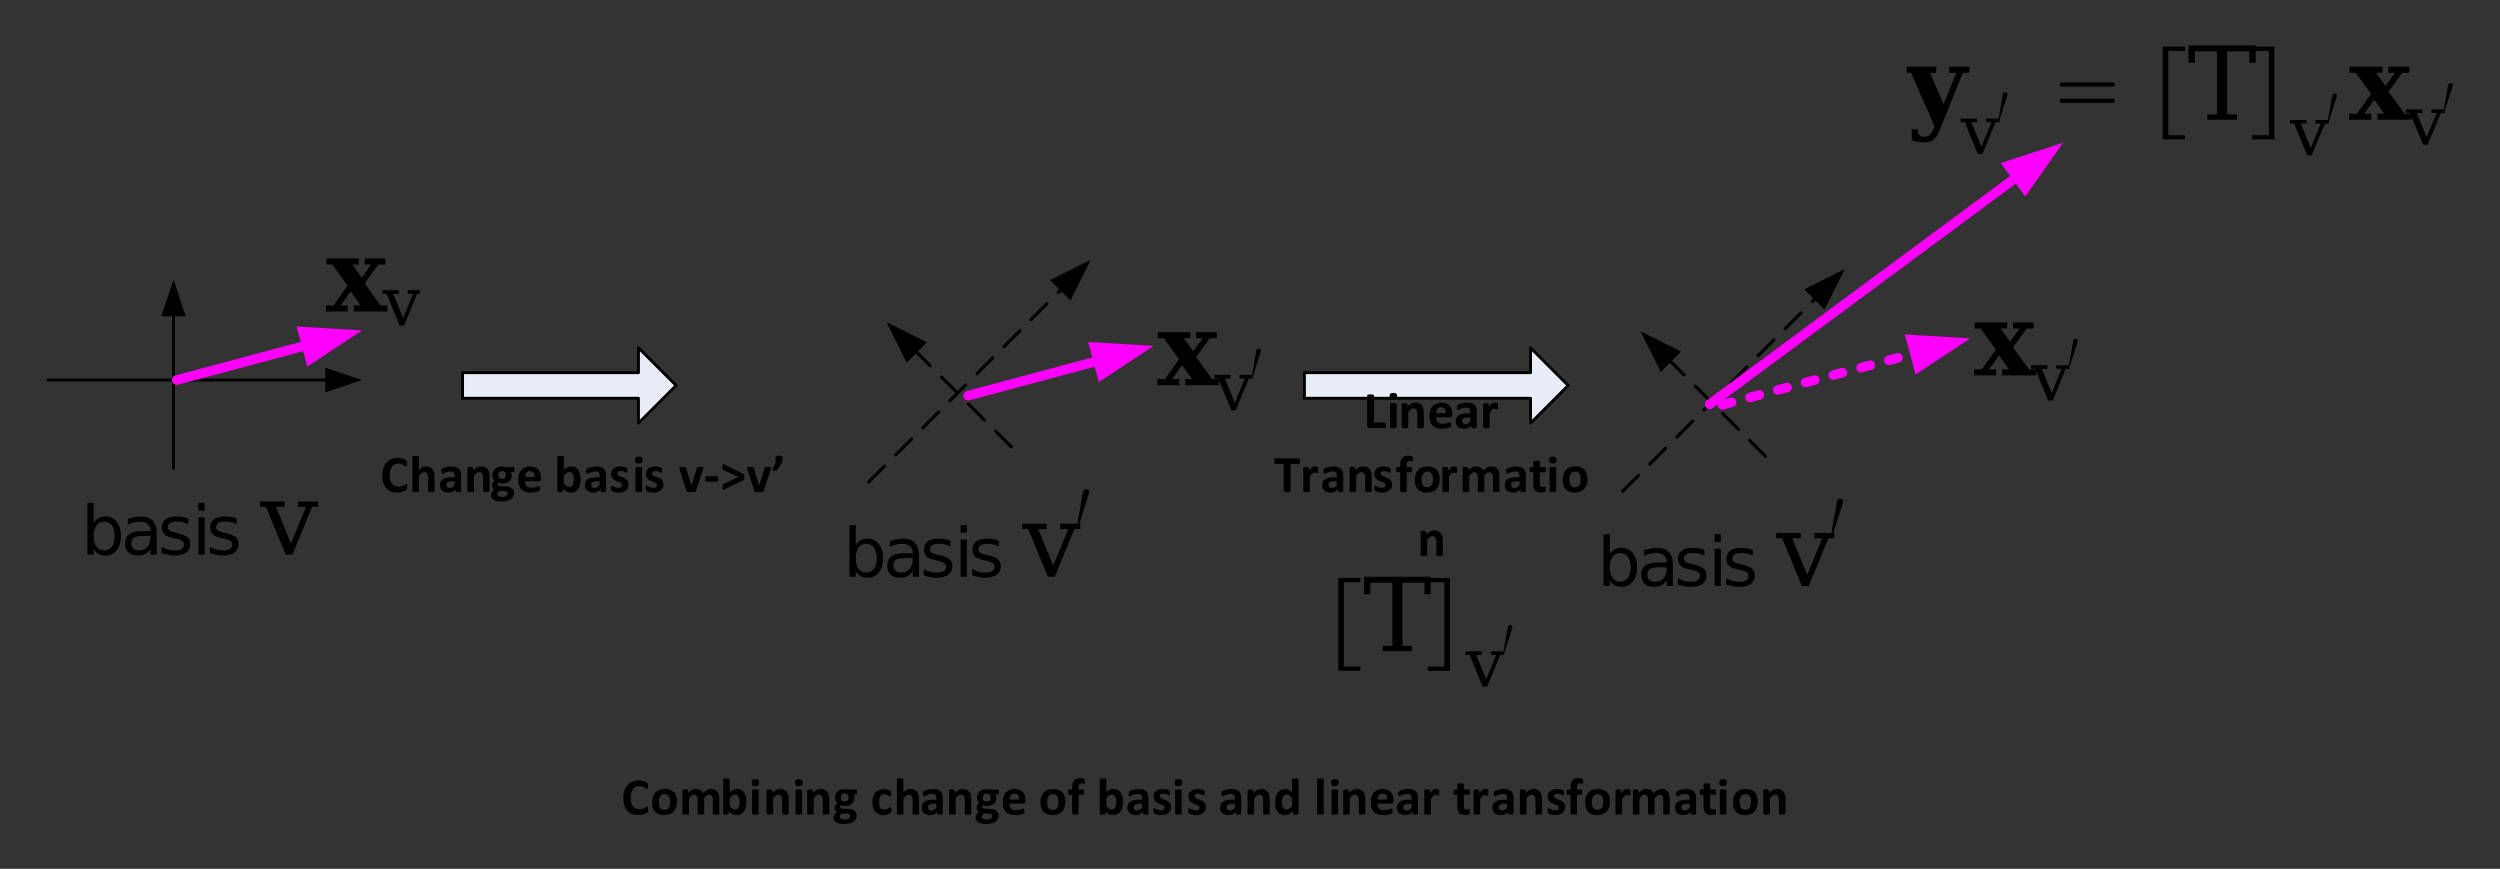 <?xml version="1.0" encoding="UTF-8"?>
<svg width="564pt" height="196pt" version="1.1" viewBox="0 0 564 196" xmlns="http://www.w3.org/2000/svg" xmlns:xlink="http://www.w3.org/1999/xlink">
 <rect x="0" y="0" width="564" height="196" fill="#333333" stroke="none"/>
 <defs>
  <symbol id="glyph0-1" overflow="visible">
   <path d="m7.531-4.188c0-1.008-0.211-1.801-0.625-2.375-0.418-0.582-0.996-0.875-1.734-0.875-0.742 0-1.32 0.293-1.734 0.875-0.418 0.574-0.625 1.367-0.625 2.375 0 1.012 0.207 1.809 0.625 2.391 0.414 0.574 0.992 0.859 1.734 0.859 0.738 0 1.316-0.285 1.734-0.859 0.414-0.582 0.625-1.379 0.625-2.391zm-4.719-2.938c0.289-0.488 0.656-0.852 1.094-1.094 0.445-0.25 0.984-0.375 1.609-0.375 1.02 0 1.852 0.406 2.5 1.219 0.645 0.805 0.969 1.867 0.969 3.188 0 1.324-0.324 2.391-0.969 3.203-0.648 0.805-1.48 1.203-2.5 1.203-0.625 0-1.164-0.121-1.609-0.359-0.438-0.25-0.805-0.625-1.094-1.125v1.266h-1.406v-11.656h1.406z"/>
  </symbol>
  <symbol id="glyph0-2" overflow="visible">
   <path d="m5.312-4.219c-1.125 0-1.906 0.133-2.344 0.391-0.43 0.25-0.641 0.684-0.641 1.297 0 0.492 0.16 0.883 0.484 1.172 0.32 0.281 0.766 0.422 1.328 0.422 0.77 0 1.383-0.27 1.844-0.812 0.469-0.539 0.703-1.258 0.703-2.156v-0.312zm2.766-0.562v4.781h-1.391v-1.281c-0.312 0.512-0.711 0.891-1.188 1.141-0.469 0.238-1.047 0.359-1.734 0.359-0.867 0-1.555-0.238-2.062-0.719-0.512-0.488-0.766-1.133-0.766-1.938 0-0.945 0.316-1.66 0.953-2.141 0.633-0.477 1.582-0.719 2.844-0.719h1.953v-0.141c0-0.633-0.215-1.125-0.641-1.469-0.418-0.344-1.008-0.516-1.766-0.516-0.48 0-0.949 0.059-1.406 0.172-0.461 0.117-0.902 0.289-1.328 0.516v-1.281c0.508-0.188 1.004-0.328 1.484-0.422 0.477-0.102 0.945-0.156 1.406-0.156 1.219 0 2.129 0.32 2.734 0.953 0.602 0.625 0.906 1.578 0.906 2.859z"/>
  </symbol>
  <symbol id="glyph0-3" overflow="visible">
   <path d="m6.859-8.141v1.297c-0.398-0.195-0.809-0.344-1.234-0.438-0.418-0.102-0.855-0.156-1.312-0.156-0.688 0-1.203 0.105-1.547 0.312-0.344 0.211-0.516 0.523-0.516 0.938 0 0.324 0.117 0.578 0.359 0.766 0.25 0.18 0.75 0.352 1.5 0.516l0.469 0.109c0.988 0.211 1.691 0.508 2.109 0.891 0.414 0.375 0.625 0.906 0.625 1.594 0 0.781-0.312 1.402-0.938 1.859-0.625 0.449-1.48 0.672-2.562 0.672-0.461 0-0.934-0.047-1.422-0.141-0.492-0.082-1.008-0.211-1.547-0.391v-1.422c0.508 0.273 1.016 0.477 1.516 0.609 0.5 0.125 0.992 0.188 1.484 0.188 0.656 0 1.156-0.109 1.5-0.328 0.352-0.227 0.531-0.539 0.531-0.938 0-0.375-0.125-0.66-0.375-0.859-0.25-0.207-0.809-0.406-1.672-0.594l-0.484-0.109c-0.867-0.176-1.492-0.445-1.875-0.812-0.375-0.375-0.562-0.891-0.562-1.547 0-0.789 0.281-1.398 0.844-1.828 0.562-0.426 1.363-0.641 2.406-0.641 0.508 0 0.988 0.039 1.438 0.109 0.457 0.074 0.879 0.188 1.266 0.344z"/>
  </symbol>
  <symbol id="glyph0-4" overflow="visible">
   <path d="m1.453-8.391h1.391v8.391h-1.391zm0-3.266h1.391v1.75h-1.391z"/>
  </symbol>
  <symbol id="glyph1-1" overflow="visible">
   <path d="m5.734 0-4.438-10.75h-1.359v-1.203h5.547v1.203h-1.938l3.391 8.219 3.391-8.219h-1.797v-1.203h4.531v1.203h-1.359l-4.438 10.75z"/>
  </symbol>
  <symbol id="glyph2-1" overflow="visible">
   <path d="m6.078-1.156c0 0.105-0.008 0.195-0.016 0.266-0.012 0.062-0.023 0.121-0.031 0.172-0.012 0.043-0.027 0.086-0.047 0.125-0.023 0.031-0.055 0.074-0.094 0.125-0.043 0.043-0.125 0.102-0.25 0.172-0.117 0.062-0.266 0.133-0.453 0.203-0.18 0.062-0.383 0.113-0.609 0.156-0.219 0.039-0.465 0.062-0.734 0.062-0.523 0-0.992-0.078-1.406-0.234-0.418-0.164-0.773-0.406-1.062-0.719-0.293-0.32-0.516-0.723-0.672-1.203-0.156-0.477-0.234-1.031-0.234-1.656 0-0.645 0.082-1.219 0.25-1.719 0.176-0.5 0.414-0.914 0.719-1.25 0.312-0.344 0.68-0.602 1.109-0.781 0.438-0.176 0.914-0.266 1.438-0.266 0.207 0 0.406 0.023 0.594 0.062 0.195 0.031 0.379 0.074 0.547 0.125 0.164 0.055 0.316 0.121 0.453 0.203 0.133 0.074 0.227 0.137 0.281 0.188 0.051 0.055 0.086 0.102 0.109 0.141 0.02 0.031 0.035 0.074 0.047 0.125 0.008 0.055 0.016 0.117 0.016 0.188 0.008 0.074 0.016 0.168 0.016 0.281 0 0.117-0.008 0.215-0.016 0.297 0 0.086-0.012 0.152-0.031 0.203-0.023 0.055-0.047 0.09-0.078 0.109-0.023 0.023-0.055 0.031-0.094 0.031-0.055 0-0.125-0.031-0.219-0.094-0.094-0.07-0.215-0.148-0.359-0.234-0.137-0.082-0.305-0.156-0.5-0.219-0.199-0.07-0.434-0.109-0.703-0.109-0.305 0-0.574 0.062-0.812 0.188-0.23 0.117-0.43 0.289-0.594 0.516-0.168 0.23-0.297 0.508-0.391 0.828-0.086 0.324-0.125 0.688-0.125 1.094 0 0.449 0.047 0.84 0.141 1.172 0.094 0.324 0.223 0.59 0.391 0.797 0.164 0.211 0.367 0.367 0.609 0.469 0.25 0.105 0.52 0.156 0.812 0.156 0.281 0 0.52-0.031 0.719-0.094 0.195-0.062 0.363-0.129 0.5-0.203 0.145-0.082 0.266-0.156 0.359-0.219s0.164-0.094 0.219-0.094c0.039 0 0.07 0.012 0.094 0.031 0.02 0.012 0.035 0.043 0.047 0.094 0.02 0.043 0.035 0.105 0.047 0.188 0.008 0.086 0.016 0.195 0.016 0.328z"/>
  </symbol>
  <symbol id="glyph2-2" overflow="visible">
   <path d="m5.734-0.203c0 0.043-0.016 0.078-0.047 0.109-0.023 0.031-0.059 0.059-0.109 0.078-0.055 0.012-0.133 0.02-0.234 0.031-0.094 0.008-0.211 0.016-0.344 0.016-0.148 0-0.266-0.008-0.359-0.016-0.094-0.012-0.172-0.02-0.234-0.031-0.055-0.02-0.09-0.047-0.109-0.078-0.023-0.031-0.031-0.066-0.031-0.109v-2.984c0-0.25-0.023-0.445-0.062-0.594-0.031-0.145-0.086-0.27-0.156-0.375-0.074-0.102-0.168-0.18-0.281-0.234-0.105-0.062-0.234-0.094-0.391-0.094-0.188 0-0.375 0.074-0.562 0.219-0.188 0.137-0.387 0.336-0.594 0.594v3.469c0 0.043-0.016 0.078-0.047 0.109-0.023 0.031-0.062 0.059-0.125 0.078-0.055 0.012-0.125 0.02-0.219 0.031-0.094 0.008-0.211 0.016-0.344 0.016-0.148 0-0.266-0.008-0.359-0.016-0.094-0.012-0.172-0.02-0.234-0.031-0.055-0.02-0.094-0.047-0.125-0.078-0.023-0.031-0.031-0.066-0.031-0.109v-7.703c0-0.039 0.008-0.078 0.031-0.109 0.031-0.031 0.07-0.055 0.125-0.078 0.062-0.02 0.141-0.035 0.234-0.047 0.094-0.008 0.211-0.016 0.359-0.016 0.133 0 0.25 0.008 0.344 0.016 0.094 0.012 0.164 0.027 0.219 0.047 0.062 0.023 0.102 0.047 0.125 0.078 0.031 0.031 0.047 0.07 0.047 0.109v2.891c0.25-0.25 0.504-0.438 0.766-0.562 0.27-0.125 0.547-0.188 0.828-0.188 0.352 0 0.648 0.062 0.891 0.188 0.25 0.117 0.445 0.277 0.594 0.484 0.156 0.199 0.266 0.434 0.328 0.703 0.07 0.273 0.109 0.602 0.109 0.984z"/>
  </symbol>
  <symbol id="glyph2-3" overflow="visible">
   <path d="m5.188-0.188c0 0.062-0.023 0.109-0.062 0.141-0.031 0.031-0.09 0.051-0.172 0.062-0.086 0.008-0.211 0.016-0.375 0.016-0.18 0-0.309-0.008-0.391-0.016-0.074-0.012-0.133-0.031-0.172-0.062-0.031-0.031-0.047-0.078-0.047-0.141v-0.406c-0.211 0.23-0.453 0.414-0.734 0.547-0.273 0.125-0.574 0.188-0.906 0.188-0.281 0-0.543-0.039-0.781-0.109-0.23-0.07-0.43-0.18-0.594-0.328-0.168-0.145-0.297-0.32-0.391-0.531-0.094-0.207-0.141-0.453-0.141-0.734 0-0.301 0.055-0.566 0.172-0.797 0.125-0.227 0.301-0.414 0.531-0.562 0.238-0.145 0.531-0.25 0.875-0.312 0.352-0.07 0.766-0.109 1.234-0.109h0.516v-0.312c0-0.164-0.023-0.312-0.062-0.438-0.031-0.125-0.086-0.227-0.156-0.312-0.074-0.082-0.18-0.141-0.312-0.172-0.125-0.039-0.281-0.062-0.469-0.062-0.242 0-0.461 0.027-0.656 0.078-0.188 0.055-0.359 0.117-0.516 0.188-0.148 0.062-0.273 0.125-0.375 0.188-0.094 0.055-0.172 0.078-0.234 0.078-0.043 0-0.086-0.016-0.125-0.047-0.031-0.031-0.059-0.066-0.078-0.109-0.023-0.051-0.039-0.113-0.047-0.188-0.012-0.082-0.016-0.164-0.016-0.25 0-0.125 0.008-0.219 0.031-0.281 0.02-0.07 0.055-0.133 0.109-0.188 0.051-0.062 0.145-0.125 0.281-0.188 0.145-0.07 0.305-0.141 0.484-0.203 0.188-0.062 0.383-0.109 0.594-0.141 0.219-0.039 0.445-0.062 0.688-0.062 0.406 0 0.754 0.043 1.047 0.125 0.289 0.086 0.531 0.211 0.719 0.375 0.188 0.168 0.32 0.383 0.406 0.641 0.082 0.262 0.125 0.57 0.125 0.922zm-1.438-2.234h-0.562c-0.242 0-0.445 0.023-0.609 0.062-0.168 0.031-0.309 0.086-0.422 0.156-0.105 0.062-0.184 0.148-0.234 0.25-0.043 0.094-0.062 0.211-0.062 0.344 0 0.219 0.066 0.391 0.203 0.516 0.145 0.125 0.336 0.188 0.578 0.188 0.207 0 0.395-0.051 0.562-0.156 0.176-0.102 0.359-0.258 0.547-0.469z"/>
  </symbol>
  <symbol id="glyph2-4" overflow="visible">
   <path d="m5.734-0.203c0 0.043-0.016 0.078-0.047 0.109-0.023 0.031-0.059 0.059-0.109 0.078-0.055 0.012-0.133 0.02-0.234 0.031-0.094 0.008-0.211 0.016-0.344 0.016-0.148 0-0.266-0.008-0.359-0.016-0.094-0.012-0.172-0.02-0.234-0.031-0.055-0.02-0.09-0.047-0.109-0.078-0.023-0.031-0.031-0.066-0.031-0.109v-2.984c0-0.25-0.023-0.445-0.062-0.594-0.031-0.145-0.086-0.27-0.156-0.375-0.074-0.102-0.168-0.18-0.281-0.234-0.105-0.062-0.234-0.094-0.391-0.094-0.188 0-0.375 0.074-0.562 0.219-0.188 0.137-0.387 0.336-0.594 0.594v3.469c0 0.043-0.016 0.078-0.047 0.109-0.023 0.031-0.062 0.059-0.125 0.078-0.055 0.012-0.125 0.02-0.219 0.031-0.094 0.008-0.211 0.016-0.344 0.016-0.148 0-0.266-0.008-0.359-0.016-0.094-0.012-0.172-0.02-0.234-0.031-0.055-0.02-0.094-0.047-0.125-0.078-0.023-0.031-0.031-0.066-0.031-0.109v-5.219c0-0.039 0.008-0.078 0.031-0.109 0.02-0.031 0.055-0.051 0.109-0.062 0.051-0.02 0.113-0.035 0.188-0.047 0.082-0.008 0.188-0.016 0.312-0.016s0.227 0.008 0.312 0.016c0.082 0.012 0.145 0.027 0.188 0.047 0.039 0.012 0.07 0.031 0.094 0.062 0.02 0.031 0.031 0.07 0.031 0.109v0.594c0.289-0.312 0.582-0.547 0.875-0.703 0.301-0.156 0.613-0.234 0.938-0.234 0.352 0 0.648 0.062 0.891 0.188 0.25 0.117 0.445 0.273 0.594 0.469 0.156 0.199 0.266 0.434 0.328 0.703 0.07 0.273 0.109 0.602 0.109 0.984z"/>
  </symbol>
  <symbol id="glyph2-5" overflow="visible">
   <path d="m5.453-5.062c0 0.188-0.023 0.328-0.062 0.422-0.043 0.086-0.094 0.125-0.156 0.125h-0.625c0.082 0.094 0.145 0.203 0.188 0.328 0.039 0.117 0.062 0.234 0.062 0.359 0 0.312-0.055 0.59-0.156 0.828-0.105 0.23-0.25 0.43-0.438 0.594-0.188 0.156-0.418 0.277-0.688 0.359-0.273 0.086-0.57 0.125-0.891 0.125-0.168 0-0.328-0.02-0.484-0.062-0.156-0.039-0.273-0.086-0.344-0.141-0.055 0.055-0.102 0.117-0.141 0.188-0.031 0.074-0.047 0.152-0.047 0.234 0 0.117 0.047 0.211 0.141 0.281 0.102 0.074 0.242 0.109 0.422 0.109l1.281 0.047c0.289 0.012 0.551 0.055 0.781 0.125 0.238 0.074 0.438 0.18 0.594 0.312 0.156 0.125 0.273 0.281 0.359 0.469 0.082 0.188 0.125 0.395 0.125 0.625 0 0.258-0.059 0.504-0.172 0.734-0.105 0.227-0.273 0.426-0.5 0.594-0.23 0.164-0.516 0.297-0.859 0.391-0.344 0.102-0.742 0.156-1.188 0.156-0.449 0-0.836-0.039-1.156-0.109-0.312-0.074-0.57-0.172-0.766-0.297-0.199-0.125-0.344-0.277-0.438-0.453-0.094-0.168-0.141-0.355-0.141-0.562 0-0.125 0.016-0.25 0.047-0.375 0.039-0.117 0.094-0.227 0.156-0.328 0.062-0.102 0.141-0.203 0.234-0.297 0.094-0.102 0.203-0.203 0.328-0.297-0.18-0.082-0.312-0.203-0.406-0.359-0.086-0.156-0.125-0.328-0.125-0.516 0-0.227 0.051-0.438 0.156-0.625 0.102-0.188 0.238-0.359 0.406-0.516-0.137-0.133-0.246-0.297-0.328-0.484-0.086-0.195-0.125-0.438-0.125-0.719 0-0.301 0.051-0.57 0.156-0.812 0.113-0.238 0.266-0.441 0.453-0.609 0.195-0.164 0.426-0.289 0.688-0.375 0.27-0.094 0.562-0.141 0.875-0.141 0.164 0 0.32 0.012 0.469 0.031 0.156 0.023 0.297 0.047 0.422 0.078h1.672c0.062 0 0.113 0.043 0.156 0.125 0.039 0.086 0.062 0.23 0.062 0.438zm-1.891 1.234c0-0.281-0.078-0.5-0.234-0.656s-0.383-0.234-0.672-0.234c-0.148 0-0.277 0.027-0.391 0.078-0.105 0.043-0.195 0.109-0.266 0.203-0.062 0.086-0.117 0.184-0.156 0.297-0.031 0.105-0.047 0.219-0.047 0.344 0 0.262 0.078 0.469 0.234 0.625s0.367 0.234 0.641 0.234c0.156 0 0.285-0.02 0.391-0.062 0.113-0.051 0.207-0.117 0.281-0.203 0.07-0.082 0.125-0.176 0.156-0.281 0.039-0.113 0.062-0.227 0.062-0.344zm0.344 4.172c0-0.18-0.074-0.312-0.219-0.406-0.137-0.094-0.328-0.145-0.578-0.156l-1.047-0.016c-0.105 0.074-0.188 0.148-0.25 0.219-0.055 0.062-0.102 0.125-0.141 0.188-0.031 0.062-0.059 0.117-0.078 0.172-0.012 0.062-0.016 0.125-0.016 0.188 0 0.195 0.098 0.344 0.297 0.438 0.195 0.102 0.477 0.156 0.844 0.156 0.219 0 0.398-0.023 0.547-0.062 0.156-0.043 0.281-0.102 0.375-0.172 0.094-0.074 0.16-0.156 0.203-0.25 0.039-0.094 0.062-0.195 0.062-0.297z"/>
  </symbol>
  <symbol id="glyph2-6" overflow="visible">
   <path d="m5.562-2.969c0 0.18-0.043 0.312-0.125 0.406-0.074 0.086-0.184 0.125-0.328 0.125h-3.172c0 0.219 0.023 0.422 0.078 0.609 0.051 0.18 0.133 0.336 0.25 0.469 0.113 0.125 0.258 0.219 0.438 0.281 0.188 0.062 0.406 0.094 0.656 0.094 0.258 0 0.488-0.016 0.688-0.047 0.195-0.039 0.363-0.082 0.5-0.125 0.145-0.039 0.266-0.082 0.359-0.125 0.094-0.039 0.172-0.062 0.234-0.062 0.031 0 0.055 0.012 0.078 0.031 0.02 0.012 0.035 0.039 0.047 0.078 0.02 0.031 0.035 0.078 0.047 0.141 0.008 0.062 0.016 0.148 0.016 0.25 0 0.086-0.008 0.156-0.016 0.219 0 0.055-0.008 0.105-0.016 0.156-0.012 0.043-0.027 0.078-0.047 0.109-0.012 0.023-0.031 0.047-0.062 0.078-0.023 0.031-0.09 0.074-0.203 0.125-0.105 0.043-0.246 0.086-0.422 0.125-0.18 0.039-0.383 0.078-0.609 0.109-0.23 0.039-0.469 0.062-0.719 0.062-0.469 0-0.883-0.059-1.234-0.172-0.344-0.125-0.637-0.305-0.875-0.547-0.23-0.238-0.402-0.535-0.516-0.891-0.117-0.363-0.172-0.789-0.172-1.281 0-0.469 0.055-0.891 0.172-1.266 0.125-0.375 0.301-0.688 0.531-0.938 0.227-0.258 0.508-0.457 0.844-0.594 0.332-0.145 0.703-0.219 1.109-0.219 0.438 0 0.812 0.07 1.125 0.203 0.312 0.125 0.566 0.305 0.766 0.531 0.195 0.23 0.344 0.5 0.438 0.812s0.141 0.652 0.141 1.016zm-1.422-0.422c0.008-0.414-0.074-0.738-0.25-0.969-0.18-0.238-0.453-0.359-0.828-0.359-0.188 0-0.352 0.039-0.484 0.109-0.137 0.074-0.25 0.168-0.344 0.281-0.094 0.117-0.168 0.258-0.219 0.422-0.043 0.168-0.07 0.34-0.078 0.516z"/>
  </symbol>
  <symbol id="glyph2-7" overflow="visible"></symbol>
  <symbol id="glyph2-8" overflow="visible">
   <path d="m6-2.891c0 0.469-0.055 0.891-0.156 1.266-0.094 0.367-0.242 0.684-0.438 0.953-0.188 0.262-0.422 0.465-0.703 0.609-0.281 0.133-0.602 0.203-0.953 0.203-0.18 0-0.344-0.023-0.5-0.062-0.148-0.031-0.293-0.082-0.438-0.156-0.137-0.07-0.273-0.164-0.406-0.281-0.137-0.113-0.273-0.25-0.406-0.406v0.562c0 0.043-0.012 0.078-0.031 0.109-0.023 0.031-0.059 0.059-0.109 0.078-0.055 0.02-0.121 0.031-0.203 0.031-0.074 0.008-0.172 0.016-0.297 0.016-0.117 0-0.215-0.008-0.297-0.016-0.086 0-0.152-0.012-0.203-0.031-0.043-0.02-0.074-0.047-0.094-0.078-0.023-0.031-0.031-0.066-0.031-0.109v-7.703c0-0.039 0.008-0.078 0.031-0.109 0.031-0.031 0.07-0.055 0.125-0.078 0.062-0.02 0.141-0.035 0.234-0.047 0.094-0.008 0.211-0.016 0.359-0.016 0.133 0 0.25 0.008 0.344 0.016 0.094 0.012 0.164 0.027 0.219 0.047 0.062 0.023 0.102 0.047 0.125 0.078 0.031 0.031 0.047 0.07 0.047 0.109v2.891c0.133-0.133 0.266-0.25 0.391-0.344 0.133-0.094 0.27-0.164 0.406-0.219 0.133-0.062 0.27-0.109 0.406-0.141 0.145-0.031 0.297-0.047 0.453-0.047 0.383 0 0.707 0.078 0.969 0.234 0.27 0.156 0.488 0.367 0.656 0.625 0.176 0.262 0.301 0.57 0.375 0.922 0.082 0.344 0.125 0.711 0.125 1.094zm-1.531 0.109c0-0.219-0.016-0.43-0.047-0.641-0.031-0.207-0.09-0.391-0.172-0.547-0.086-0.164-0.195-0.297-0.328-0.391-0.125-0.094-0.289-0.141-0.484-0.141-0.105 0-0.203 0.016-0.297 0.047-0.094 0.023-0.195 0.07-0.297 0.141-0.094 0.062-0.195 0.148-0.297 0.25-0.105 0.105-0.215 0.234-0.328 0.391v1.734c0.207 0.273 0.406 0.477 0.594 0.609 0.188 0.137 0.383 0.203 0.594 0.203 0.188 0 0.348-0.047 0.484-0.141 0.133-0.094 0.242-0.219 0.328-0.375 0.094-0.156 0.156-0.332 0.188-0.531 0.039-0.207 0.062-0.41 0.062-0.609z"/>
  </symbol>
  <symbol id="glyph2-9" overflow="visible">
   <path d="m4.422-1.672c0 0.293-0.059 0.555-0.172 0.781-0.117 0.23-0.277 0.422-0.484 0.578-0.199 0.148-0.438 0.258-0.719 0.328-0.273 0.082-0.57 0.125-0.891 0.125-0.199 0-0.387-0.016-0.562-0.047-0.18-0.031-0.34-0.07-0.484-0.109-0.137-0.051-0.25-0.098-0.344-0.141-0.094-0.051-0.164-0.098-0.203-0.141-0.043-0.039-0.078-0.102-0.109-0.188-0.023-0.082-0.031-0.211-0.031-0.391 0-0.113 0.004-0.203 0.016-0.266 0.008-0.07 0.02-0.129 0.031-0.172 0.02-0.039 0.039-0.066 0.062-0.078 0.02-0.008 0.051-0.016 0.094-0.016 0.039 0 0.102 0.027 0.188 0.078 0.082 0.043 0.188 0.094 0.312 0.156 0.125 0.055 0.27 0.105 0.438 0.156 0.164 0.055 0.352 0.078 0.562 0.078 0.133 0 0.254-0.008 0.359-0.031 0.102-0.031 0.191-0.07 0.266-0.125 0.07-0.051 0.129-0.113 0.172-0.188 0.039-0.082 0.062-0.176 0.062-0.281 0-0.113-0.039-0.211-0.109-0.297-0.074-0.082-0.172-0.156-0.297-0.219-0.117-0.062-0.25-0.117-0.406-0.172-0.148-0.062-0.297-0.125-0.453-0.188s-0.312-0.133-0.469-0.219c-0.148-0.094-0.281-0.203-0.406-0.328-0.117-0.125-0.211-0.273-0.281-0.453-0.074-0.176-0.109-0.383-0.109-0.625 0-0.25 0.047-0.477 0.141-0.688 0.102-0.207 0.242-0.383 0.422-0.531 0.188-0.156 0.41-0.273 0.672-0.359 0.27-0.082 0.566-0.125 0.891-0.125 0.164 0 0.328 0.016 0.484 0.047 0.156 0.023 0.297 0.055 0.422 0.094 0.125 0.031 0.227 0.07 0.312 0.109 0.082 0.031 0.141 0.062 0.172 0.094 0.039 0.031 0.066 0.062 0.078 0.094 0.02 0.031 0.035 0.07 0.047 0.109 0.008 0.043 0.016 0.094 0.016 0.156 0.008 0.055 0.016 0.125 0.016 0.219 0 0.105-0.008 0.195-0.016 0.266 0 0.062-0.012 0.117-0.031 0.156-0.012 0.031-0.027 0.059-0.047 0.078-0.023 0.012-0.047 0.016-0.078 0.016-0.043 0-0.102-0.02-0.172-0.062-0.074-0.039-0.168-0.082-0.281-0.125-0.105-0.051-0.23-0.098-0.375-0.141-0.148-0.039-0.312-0.062-0.5-0.062-0.137 0-0.258 0.016-0.359 0.047-0.094 0.023-0.172 0.059-0.234 0.109-0.062 0.055-0.109 0.117-0.141 0.188-0.031 0.062-0.047 0.137-0.047 0.219 0 0.117 0.035 0.215 0.109 0.297 0.07 0.086 0.172 0.156 0.297 0.219s0.258 0.125 0.406 0.188c0.156 0.055 0.312 0.109 0.469 0.172 0.164 0.062 0.32 0.137 0.469 0.219 0.156 0.086 0.297 0.188 0.422 0.312s0.223 0.277 0.297 0.453c0.07 0.18 0.109 0.387 0.109 0.625z"/>
  </symbol>
  <symbol id="glyph2-10" overflow="visible">
   <path d="m2.219-0.203c0 0.043-0.016 0.078-0.047 0.109-0.023 0.031-0.062 0.059-0.125 0.078-0.055 0.012-0.125 0.02-0.219 0.031-0.094 0.008-0.211 0.016-0.344 0.016-0.148 0-0.266-0.008-0.359-0.016-0.094-0.012-0.172-0.02-0.234-0.031-0.055-0.02-0.094-0.047-0.125-0.078-0.023-0.031-0.031-0.066-0.031-0.109v-5.219c0-0.031 0.008-0.062 0.031-0.094 0.031-0.031 0.07-0.055 0.125-0.078 0.062-0.02 0.141-0.035 0.234-0.047 0.094-0.008 0.211-0.016 0.359-0.016 0.133 0 0.25 0.008 0.344 0.016 0.094 0.012 0.164 0.027 0.219 0.047 0.062 0.023 0.102 0.047 0.125 0.078 0.031 0.031 0.047 0.062 0.047 0.094zm0.109-7c0 0.305-0.062 0.512-0.188 0.625-0.117 0.117-0.34 0.172-0.672 0.172-0.336 0-0.559-0.051-0.672-0.156-0.117-0.113-0.172-0.316-0.172-0.609 0-0.289 0.055-0.492 0.172-0.609 0.125-0.113 0.352-0.172 0.688-0.172 0.32 0 0.539 0.059 0.656 0.172 0.125 0.105 0.188 0.297 0.188 0.578z"/>
  </symbol>
  <symbol id="glyph2-11" overflow="visible">
   <path d="m5.547-5.438v0.078c0 0.023-0.008 0.055-0.016 0.094 0 0.031-0.008 0.07-0.016 0.109-0.012 0.043-0.027 0.09-0.047 0.141l-1.562 4.734c-0.023 0.062-0.047 0.117-0.078 0.156-0.031 0.043-0.09 0.078-0.172 0.109-0.074 0.02-0.18 0.031-0.312 0.031-0.125 0.008-0.293 0.016-0.5 0.016-0.211 0-0.383-0.008-0.516-0.016-0.125-0.012-0.23-0.023-0.312-0.047-0.074-0.02-0.125-0.051-0.156-0.094-0.031-0.039-0.059-0.094-0.078-0.156l-1.562-4.734c-0.031-0.07-0.055-0.141-0.062-0.203-0.012-0.062-0.023-0.102-0.031-0.125v-0.094c0-0.031 0.008-0.062 0.031-0.094 0.02-0.031 0.055-0.055 0.109-0.078 0.062-0.02 0.141-0.031 0.234-0.031 0.094-0.008 0.211-0.016 0.359-0.016 0.164 0 0.297 0.008 0.391 0.016 0.094 0.012 0.164 0.027 0.219 0.047 0.062 0.012 0.102 0.031 0.125 0.062 0.031 0.031 0.051 0.074 0.062 0.125l1.188 3.828 0.047 0.156 0.031-0.156 1.172-3.828c0.008-0.051 0.023-0.094 0.047-0.125 0.031-0.031 0.07-0.051 0.125-0.062 0.051-0.02 0.125-0.035 0.219-0.047 0.094-0.008 0.211-0.016 0.359-0.016 0.145 0 0.266 0.008 0.359 0.016 0.094 0 0.16 0.012 0.203 0.031 0.051 0.023 0.086 0.047 0.109 0.078 0.02 0.031 0.031 0.062 0.031 0.094z"/>
  </symbol>
  <symbol id="glyph2-12" overflow="visible">
   <path d="m3.328-2.953c0 0.23-0.023 0.391-0.062 0.484-0.043 0.086-0.109 0.125-0.203 0.125h-2.438c-0.105 0-0.18-0.039-0.219-0.125-0.043-0.094-0.062-0.254-0.062-0.484 0-0.219 0.02-0.367 0.062-0.453 0.039-0.094 0.113-0.141 0.219-0.141h2.438c0.039 0 0.078 0.012 0.109 0.031 0.039 0.023 0.07 0.059 0.094 0.109 0.02 0.043 0.035 0.105 0.047 0.188 0.008 0.074 0.016 0.164 0.016 0.266z"/>
  </symbol>
  <symbol id="glyph2-13" overflow="visible">
   <path d="m5.562-3.375c0 0.105-0.008 0.195-0.016 0.266 0 0.074-0.012 0.137-0.031 0.188-0.012 0.055-0.027 0.094-0.047 0.125-0.023 0.031-0.047 0.055-0.078 0.062l-4.484 2.219c-0.055 0.031-0.102 0.047-0.141 0.047-0.043-0.008-0.078-0.031-0.109-0.062-0.023-0.039-0.039-0.098-0.047-0.172-0.012-0.082-0.016-0.18-0.016-0.297v-0.391c0.008-0.094 0.02-0.164 0.031-0.219 0.02-0.051 0.047-0.086 0.078-0.109 0.031-0.031 0.066-0.055 0.109-0.078l3.375-1.578-3.312-1.531c-0.062-0.031-0.117-0.055-0.156-0.078-0.031-0.031-0.059-0.07-0.078-0.125-0.023-0.062-0.039-0.141-0.047-0.234v-0.391c0-0.145 0.004-0.258 0.016-0.344 0.008-0.082 0.023-0.141 0.047-0.172 0.031-0.039 0.066-0.055 0.109-0.047 0.039 0 0.086 0.016 0.141 0.047l4.5 2.234c0.051 0.031 0.086 0.102 0.109 0.203 0.031 0.094 0.047 0.242 0.047 0.438z"/>
  </symbol>
  <symbol id="glyph2-14" overflow="visible">
   <path d="m5.875-6.953c0 0.117-0.008 0.215-0.016 0.297-0.012 0.074-0.027 0.137-0.047 0.188-0.023 0.055-0.047 0.09-0.078 0.109-0.023 0.023-0.055 0.031-0.094 0.031h-1.891v6.109c0 0.043-0.016 0.078-0.047 0.109-0.023 0.031-0.062 0.059-0.125 0.078-0.055 0.023-0.133 0.035-0.234 0.047-0.105 0.008-0.23 0.016-0.375 0.016-0.148 0-0.273-0.008-0.375-0.016-0.094-0.012-0.172-0.023-0.234-0.047-0.055-0.02-0.094-0.047-0.125-0.078-0.023-0.031-0.031-0.066-0.031-0.109v-6.109h-1.906c-0.043 0-0.078-0.008-0.109-0.031-0.023-0.02-0.043-0.055-0.062-0.109-0.023-0.051-0.039-0.113-0.047-0.188v-0.297-0.297c0.008-0.082 0.023-0.145 0.047-0.188 0.02-0.051 0.039-0.086 0.062-0.109 0.031-0.02 0.066-0.031 0.109-0.031h5.344c0.039 0 0.07 0.012 0.094 0.031 0.031 0.023 0.055 0.059 0.078 0.109 0.02 0.043 0.035 0.105 0.047 0.188 0.008 0.086 0.016 0.184 0.016 0.297z"/>
  </symbol>
  <symbol id="glyph2-15" overflow="visible">
   <path d="m4.094-4.938c0 0.137-0.008 0.25-0.016 0.344 0 0.094-0.012 0.168-0.031 0.219-0.012 0.043-0.031 0.074-0.062 0.094-0.023 0.023-0.055 0.031-0.094 0.031-0.031 0-0.07-0.004-0.109-0.016-0.031-0.02-0.074-0.035-0.125-0.047-0.055-0.02-0.109-0.035-0.172-0.047-0.055-0.008-0.117-0.016-0.188-0.016-0.086 0-0.168 0.016-0.25 0.047-0.074 0.031-0.156 0.086-0.25 0.156-0.086 0.074-0.18 0.168-0.281 0.281-0.094 0.117-0.195 0.262-0.297 0.438v3.25c0 0.043-0.016 0.078-0.047 0.109-0.023 0.031-0.062 0.059-0.125 0.078-0.055 0.012-0.125 0.02-0.219 0.031-0.094 0.008-0.211 0.016-0.344 0.016-0.148 0-0.266-0.008-0.359-0.016-0.094-0.012-0.172-0.02-0.234-0.031-0.055-0.02-0.094-0.047-0.125-0.078-0.023-0.031-0.031-0.066-0.031-0.109v-5.219c0-0.039 0.008-0.078 0.031-0.109 0.02-0.031 0.055-0.051 0.109-0.062 0.051-0.02 0.113-0.035 0.188-0.047 0.082-0.008 0.188-0.016 0.312-0.016s0.227 0.008 0.312 0.016c0.082 0.012 0.145 0.027 0.188 0.047 0.039 0.012 0.07 0.031 0.094 0.062 0.02 0.031 0.031 0.07 0.031 0.109v0.641c0.133-0.188 0.258-0.344 0.375-0.469 0.125-0.133 0.238-0.238 0.344-0.312 0.113-0.07 0.223-0.125 0.328-0.156 0.113-0.031 0.227-0.047 0.344-0.047 0.051 0 0.102 0.008 0.156 0.016 0.062 0 0.125 0.012 0.188 0.031 0.062 0.012 0.113 0.027 0.156 0.047 0.051 0.012 0.086 0.027 0.109 0.047 0.02 0.023 0.035 0.047 0.047 0.078 0.008 0.023 0.016 0.055 0.016 0.094 0.008 0.043 0.016 0.105 0.016 0.188 0.008 0.074 0.016 0.184 0.016 0.328z"/>
  </symbol>
  <symbol id="glyph2-16" overflow="visible">
   <path d="m3.891-7.422c0 0.117-0.008 0.211-0.016 0.281 0 0.062-0.012 0.117-0.031 0.156-0.012 0.031-0.027 0.059-0.047 0.078-0.023 0.012-0.043 0.016-0.062 0.016-0.031 0-0.062-0.004-0.094-0.016-0.031-0.02-0.074-0.035-0.125-0.047-0.055-0.02-0.117-0.035-0.188-0.047-0.062-0.008-0.137-0.016-0.219-0.016-0.105 0-0.199 0.016-0.281 0.047-0.074 0.031-0.137 0.086-0.188 0.156-0.055 0.074-0.09 0.168-0.109 0.281-0.023 0.117-0.031 0.258-0.031 0.422v0.484h0.953c0.031 0 0.062 0.012 0.094 0.031 0.031 0.023 0.055 0.055 0.078 0.094 0.02 0.043 0.035 0.105 0.047 0.188 0.008 0.074 0.016 0.168 0.016 0.281 0 0.219-0.023 0.375-0.062 0.469-0.043 0.086-0.102 0.125-0.172 0.125h-0.953v4.234c0 0.043-0.016 0.078-0.047 0.109-0.023 0.031-0.059 0.059-0.109 0.078-0.055 0.012-0.133 0.02-0.234 0.031-0.094 0.008-0.211 0.016-0.344 0.016-0.148 0-0.266-0.008-0.359-0.016-0.094-0.012-0.172-0.02-0.234-0.031-0.055-0.02-0.09-0.047-0.109-0.078-0.023-0.031-0.031-0.066-0.031-0.109v-4.234h-0.656c-0.074 0-0.133-0.039-0.172-0.125-0.043-0.094-0.062-0.25-0.062-0.469 0-0.113 0.004-0.207 0.016-0.281 0.008-0.082 0.023-0.145 0.047-0.188 0.02-0.039 0.039-0.07 0.062-0.094 0.031-0.02 0.066-0.031 0.109-0.031h0.656v-0.438c0-0.352 0.031-0.664 0.094-0.938 0.07-0.27 0.18-0.492 0.328-0.672 0.156-0.176 0.348-0.305 0.578-0.391 0.238-0.094 0.516-0.141 0.828-0.141 0.156 0 0.301 0.016 0.438 0.047 0.133 0.023 0.238 0.047 0.312 0.078 0.082 0.023 0.133 0.047 0.156 0.078 0.031 0.023 0.055 0.059 0.078 0.109 0.02 0.055 0.031 0.117 0.031 0.188 0.008 0.074 0.016 0.168 0.016 0.281z"/>
  </symbol>
  <symbol id="glyph2-17" overflow="visible">
   <path d="m6.031-2.859c0 0.438-0.062 0.844-0.188 1.219-0.117 0.367-0.293 0.684-0.531 0.953-0.242 0.262-0.543 0.465-0.906 0.609-0.355 0.145-0.773 0.219-1.25 0.219-0.461 0-0.859-0.062-1.203-0.188-0.344-0.133-0.633-0.32-0.859-0.562-0.23-0.25-0.402-0.551-0.516-0.906-0.105-0.363-0.156-0.781-0.156-1.25 0-0.438 0.055-0.836 0.172-1.203 0.125-0.375 0.305-0.691 0.547-0.953 0.238-0.27 0.535-0.477 0.891-0.625 0.352-0.145 0.77-0.219 1.25-0.219 0.469 0 0.875 0.07 1.219 0.203 0.344 0.125 0.629 0.312 0.859 0.562 0.227 0.242 0.395 0.543 0.5 0.906 0.113 0.355 0.172 0.766 0.172 1.234zm-1.531 0.047c0-0.25-0.023-0.484-0.062-0.703-0.031-0.219-0.102-0.406-0.203-0.562-0.094-0.164-0.227-0.289-0.391-0.375-0.156-0.094-0.359-0.141-0.609-0.141-0.219 0-0.414 0.043-0.578 0.125-0.156 0.074-0.293 0.188-0.406 0.344-0.105 0.156-0.184 0.344-0.234 0.562-0.055 0.219-0.078 0.465-0.078 0.734 0 0.262 0.02 0.5 0.062 0.719 0.039 0.219 0.109 0.406 0.203 0.562 0.102 0.156 0.234 0.281 0.391 0.375 0.164 0.086 0.375 0.125 0.625 0.125 0.219 0 0.406-0.035 0.562-0.109 0.164-0.082 0.301-0.195 0.406-0.344 0.113-0.156 0.191-0.344 0.234-0.562 0.051-0.219 0.078-0.469 0.078-0.75z"/>
  </symbol>
  <symbol id="glyph2-18" overflow="visible">
   <path d="m9.047-0.203c0 0.043-0.012 0.078-0.031 0.109-0.023 0.031-0.062 0.059-0.125 0.078-0.055 0.012-0.125 0.02-0.219 0.031-0.094 0.008-0.211 0.016-0.344 0.016-0.156 0-0.281-0.008-0.375-0.016-0.094-0.012-0.172-0.02-0.234-0.031-0.055-0.02-0.09-0.047-0.109-0.078-0.023-0.031-0.031-0.066-0.031-0.109v-3.094c0-0.176-0.016-0.336-0.047-0.484-0.031-0.145-0.086-0.27-0.156-0.375-0.062-0.102-0.148-0.18-0.25-0.234-0.105-0.062-0.23-0.094-0.375-0.094-0.18 0-0.355 0.074-0.531 0.219-0.18 0.137-0.375 0.336-0.594 0.594v3.469c0 0.043-0.012 0.078-0.031 0.109-0.023 0.031-0.062 0.059-0.125 0.078-0.055 0.012-0.125 0.02-0.219 0.031-0.094 0.008-0.211 0.016-0.344 0.016-0.148 0-0.266-0.008-0.359-0.016-0.094-0.012-0.172-0.02-0.234-0.031-0.055-0.02-0.094-0.047-0.125-0.078-0.023-0.031-0.031-0.066-0.031-0.109v-3.094c0-0.176-0.016-0.336-0.047-0.484-0.031-0.145-0.086-0.27-0.156-0.375-0.062-0.102-0.148-0.18-0.25-0.234-0.105-0.062-0.23-0.094-0.375-0.094-0.18 0-0.355 0.074-0.531 0.219-0.18 0.137-0.371 0.336-0.578 0.594v3.469c0 0.043-0.016 0.078-0.047 0.109-0.023 0.031-0.062 0.059-0.125 0.078-0.055 0.012-0.125 0.02-0.219 0.031-0.094 0.008-0.211 0.016-0.344 0.016-0.148 0-0.266-0.008-0.359-0.016-0.094-0.012-0.172-0.02-0.234-0.031-0.055-0.02-0.094-0.047-0.125-0.078-0.023-0.031-0.031-0.066-0.031-0.109v-5.219c0-0.039 0.008-0.078 0.031-0.109 0.02-0.031 0.055-0.051 0.109-0.062 0.051-0.02 0.113-0.035 0.188-0.047 0.082-0.008 0.188-0.016 0.312-0.016s0.227 0.008 0.312 0.016c0.082 0.012 0.145 0.027 0.188 0.047 0.039 0.012 0.07 0.031 0.094 0.062 0.02 0.031 0.031 0.07 0.031 0.109v0.594c0.289-0.312 0.578-0.547 0.859-0.703 0.289-0.156 0.594-0.234 0.906-0.234 0.207 0 0.395 0.027 0.562 0.078 0.176 0.043 0.332 0.105 0.469 0.188 0.133 0.086 0.25 0.188 0.344 0.312 0.102 0.117 0.188 0.242 0.25 0.375 0.156-0.164 0.305-0.305 0.453-0.422 0.156-0.125 0.305-0.223 0.453-0.297 0.145-0.082 0.289-0.141 0.438-0.172 0.156-0.039 0.305-0.062 0.453-0.062 0.352 0 0.645 0.062 0.875 0.188 0.238 0.117 0.43 0.273 0.578 0.469 0.145 0.199 0.25 0.434 0.312 0.703 0.062 0.273 0.094 0.559 0.094 0.859z"/>
  </symbol>
  <symbol id="glyph2-19" overflow="visible">
   <path d="m3.828-0.719c0 0.18-0.012 0.312-0.031 0.406-0.023 0.086-0.055 0.148-0.094 0.188-0.031 0.031-0.086 0.062-0.156 0.094-0.062 0.031-0.141 0.055-0.234 0.078-0.086 0.02-0.184 0.035-0.297 0.047-0.105 0.02-0.211 0.031-0.312 0.031-0.305 0-0.562-0.043-0.781-0.125-0.211-0.07-0.387-0.18-0.531-0.328-0.137-0.156-0.242-0.348-0.312-0.578-0.062-0.238-0.094-0.52-0.094-0.844v-2.688h-0.625c-0.074 0-0.133-0.039-0.172-0.125-0.031-0.094-0.047-0.25-0.047-0.469 0-0.113 0.004-0.207 0.016-0.281 0.008-0.082 0.02-0.145 0.031-0.188 0.02-0.039 0.047-0.07 0.078-0.094 0.031-0.02 0.066-0.031 0.109-0.031h0.609v-1.172c0-0.031 0.008-0.062 0.031-0.094 0.031-0.031 0.07-0.055 0.125-0.078 0.051-0.031 0.125-0.047 0.219-0.047 0.102-0.008 0.223-0.016 0.359-0.016 0.145 0 0.266 0.008 0.359 0.016 0.102 0 0.18 0.016 0.234 0.047 0.051 0.023 0.086 0.047 0.109 0.078 0.031 0.031 0.047 0.062 0.047 0.094v1.172h1.125c0.039 0 0.078 0.012 0.109 0.031 0.031 0.023 0.051 0.055 0.062 0.094 0.02 0.043 0.035 0.105 0.047 0.188 0.008 0.074 0.016 0.168 0.016 0.281 0 0.219-0.023 0.375-0.062 0.469-0.031 0.086-0.086 0.125-0.156 0.125h-1.141v2.469c0 0.281 0.039 0.496 0.125 0.641 0.094 0.137 0.254 0.203 0.484 0.203 0.07 0 0.141-0.004 0.203-0.016 0.062-0.008 0.117-0.023 0.172-0.047 0.051-0.02 0.094-0.035 0.125-0.047 0.031-0.008 0.062-0.016 0.094-0.016 0.02 0 0.039 0.008 0.062 0.016 0.02 0.012 0.035 0.039 0.047 0.078 0.008 0.043 0.02 0.102 0.031 0.172 0.008 0.074 0.016 0.164 0.016 0.266z"/>
  </symbol>
  <symbol id="glyph3-1" overflow="visible">
   <path d="m2.469-7.578c0 0.148-0.012 0.289-0.031 0.422-0.012 0.125-0.031 0.246-0.062 0.359-0.031 0.105-0.078 0.215-0.141 0.328-0.055 0.105-0.121 0.215-0.203 0.328l-0.781 1.125c-0.031 0.043-0.062 0.078-0.094 0.109-0.031 0.023-0.074 0.043-0.125 0.062-0.043 0.012-0.102 0.023-0.172 0.031-0.062 0.012-0.148 0.016-0.25 0.016-0.105 0-0.195-0.004-0.266-0.016-0.074-0.008-0.125-0.02-0.156-0.031-0.031-0.02-0.047-0.047-0.047-0.078 0-0.039 0.008-0.082 0.031-0.125l0.703-1.609v-0.922c0-0.133 0.016-0.242 0.047-0.328 0.031-0.082 0.078-0.145 0.141-0.188 0.07-0.039 0.16-0.066 0.266-0.078 0.102-0.02 0.223-0.031 0.359-0.031 0.145 0 0.266 0.012 0.359 0.031 0.094 0.012 0.172 0.039 0.234 0.078 0.07 0.043 0.117 0.105 0.141 0.188 0.031 0.086 0.047 0.195 0.047 0.328z"/>
  </symbol>
  <symbol id="glyph4-1" overflow="visible">
   <path d="m6.078-1.156c0 0.105-0.008 0.195-0.016 0.266-0.012 0.062-0.023 0.121-0.031 0.172-0.012 0.043-0.027 0.086-0.047 0.125-0.023 0.031-0.055 0.074-0.094 0.125-0.043 0.043-0.125 0.102-0.25 0.172-0.117 0.062-0.266 0.133-0.453 0.203-0.18 0.062-0.383 0.113-0.609 0.156-0.219 0.039-0.465 0.062-0.734 0.062-0.523 0-0.992-0.078-1.406-0.234-0.418-0.164-0.773-0.406-1.062-0.719-0.293-0.32-0.516-0.723-0.672-1.203-0.156-0.477-0.234-1.031-0.234-1.656 0-0.645 0.082-1.219 0.25-1.719 0.176-0.5 0.414-0.914 0.719-1.25 0.312-0.344 0.68-0.602 1.109-0.781 0.438-0.176 0.914-0.266 1.438-0.266 0.207 0 0.406 0.023 0.594 0.062 0.195 0.031 0.379 0.074 0.547 0.125 0.164 0.055 0.316 0.121 0.453 0.203 0.133 0.074 0.227 0.137 0.281 0.188 0.051 0.055 0.086 0.102 0.109 0.141 0.02 0.031 0.035 0.074 0.047 0.125 0.008 0.055 0.016 0.117 0.016 0.188 0.008 0.074 0.016 0.168 0.016 0.281 0 0.117-0.008 0.215-0.016 0.297 0 0.086-0.012 0.152-0.031 0.203-0.023 0.055-0.047 0.09-0.078 0.109-0.023 0.023-0.055 0.031-0.094 0.031-0.055 0-0.125-0.031-0.219-0.094-0.094-0.07-0.215-0.148-0.359-0.234-0.137-0.082-0.305-0.156-0.5-0.219-0.199-0.07-0.434-0.109-0.703-0.109-0.305 0-0.574 0.062-0.812 0.188-0.23 0.117-0.43 0.289-0.594 0.516-0.168 0.23-0.297 0.508-0.391 0.828-0.086 0.324-0.125 0.688-0.125 1.094 0 0.449 0.047 0.84 0.141 1.172 0.094 0.324 0.223 0.59 0.391 0.797 0.164 0.211 0.367 0.367 0.609 0.469 0.25 0.105 0.52 0.156 0.812 0.156 0.281 0 0.52-0.031 0.719-0.094 0.195-0.062 0.363-0.129 0.5-0.203 0.145-0.082 0.266-0.156 0.359-0.219s0.164-0.094 0.219-0.094c0.039 0 0.07 0.012 0.094 0.031 0.02 0.012 0.035 0.043 0.047 0.094 0.02 0.043 0.035 0.105 0.047 0.188 0.008 0.086 0.016 0.195 0.016 0.328z"/>
  </symbol>
  <symbol id="glyph4-2" overflow="visible">
   <path d="m6.031-2.859c0 0.438-0.062 0.844-0.188 1.219-0.117 0.367-0.293 0.684-0.531 0.953-0.242 0.262-0.543 0.465-0.906 0.609-0.355 0.145-0.773 0.219-1.25 0.219-0.461 0-0.859-0.062-1.203-0.188-0.344-0.133-0.633-0.32-0.859-0.562-0.23-0.25-0.402-0.551-0.516-0.906-0.105-0.363-0.156-0.781-0.156-1.25 0-0.438 0.055-0.836 0.172-1.203 0.125-0.375 0.305-0.691 0.547-0.953 0.238-0.27 0.535-0.477 0.891-0.625 0.352-0.145 0.77-0.219 1.25-0.219 0.469 0 0.875 0.07 1.219 0.203 0.344 0.125 0.629 0.312 0.859 0.562 0.227 0.242 0.395 0.543 0.5 0.906 0.113 0.355 0.172 0.766 0.172 1.234zm-1.531 0.047c0-0.25-0.023-0.484-0.062-0.703-0.031-0.219-0.102-0.406-0.203-0.562-0.094-0.164-0.227-0.289-0.391-0.375-0.156-0.094-0.359-0.141-0.609-0.141-0.219 0-0.414 0.043-0.578 0.125-0.156 0.074-0.293 0.188-0.406 0.344-0.105 0.156-0.184 0.344-0.234 0.562-0.055 0.219-0.078 0.465-0.078 0.734 0 0.262 0.02 0.5 0.062 0.719 0.039 0.219 0.109 0.406 0.203 0.562 0.102 0.156 0.234 0.281 0.391 0.375 0.164 0.086 0.375 0.125 0.625 0.125 0.219 0 0.406-0.035 0.562-0.109 0.164-0.082 0.301-0.195 0.406-0.344 0.113-0.156 0.191-0.344 0.234-0.562 0.051-0.219 0.078-0.469 0.078-0.75z"/>
  </symbol>
  <symbol id="glyph4-3" overflow="visible">
   <path d="m9.047-0.203c0 0.043-0.012 0.078-0.031 0.109-0.023 0.031-0.062 0.059-0.125 0.078-0.055 0.012-0.125 0.02-0.219 0.031-0.094 0.008-0.211 0.016-0.344 0.016-0.156 0-0.281-0.008-0.375-0.016-0.094-0.012-0.172-0.02-0.234-0.031-0.055-0.02-0.09-0.047-0.109-0.078-0.023-0.031-0.031-0.066-0.031-0.109v-3.094c0-0.176-0.016-0.336-0.047-0.484-0.031-0.145-0.086-0.27-0.156-0.375-0.062-0.102-0.148-0.18-0.25-0.234-0.105-0.062-0.23-0.094-0.375-0.094-0.18 0-0.355 0.074-0.531 0.219-0.18 0.137-0.375 0.336-0.594 0.594v3.469c0 0.043-0.012 0.078-0.031 0.109-0.023 0.031-0.062 0.059-0.125 0.078-0.055 0.012-0.125 0.02-0.219 0.031-0.094 0.008-0.211 0.016-0.344 0.016-0.148 0-0.266-0.008-0.359-0.016-0.094-0.012-0.172-0.02-0.234-0.031-0.055-0.02-0.094-0.047-0.125-0.078-0.023-0.031-0.031-0.066-0.031-0.109v-3.094c0-0.176-0.016-0.336-0.047-0.484-0.031-0.145-0.086-0.27-0.156-0.375-0.062-0.102-0.148-0.18-0.25-0.234-0.105-0.062-0.23-0.094-0.375-0.094-0.18 0-0.355 0.074-0.531 0.219-0.18 0.137-0.371 0.336-0.578 0.594v3.469c0 0.043-0.016 0.078-0.047 0.109-0.023 0.031-0.062 0.059-0.125 0.078-0.055 0.012-0.125 0.02-0.219 0.031-0.094 0.008-0.211 0.016-0.344 0.016-0.148 0-0.266-0.008-0.359-0.016-0.094-0.012-0.172-0.02-0.234-0.031-0.055-0.02-0.094-0.047-0.125-0.078-0.023-0.031-0.031-0.066-0.031-0.109v-5.219c0-0.039 0.008-0.078 0.031-0.109 0.02-0.031 0.055-0.051 0.109-0.062 0.051-0.02 0.113-0.035 0.188-0.047 0.082-0.008 0.188-0.016 0.312-0.016s0.227 0.008 0.312 0.016c0.082 0.012 0.145 0.027 0.188 0.047 0.039 0.012 0.07 0.031 0.094 0.062 0.02 0.031 0.031 0.07 0.031 0.109v0.594c0.289-0.312 0.578-0.547 0.859-0.703 0.289-0.156 0.594-0.234 0.906-0.234 0.207 0 0.395 0.027 0.562 0.078 0.176 0.043 0.332 0.105 0.469 0.188 0.133 0.086 0.25 0.188 0.344 0.312 0.102 0.117 0.188 0.242 0.25 0.375 0.156-0.164 0.305-0.305 0.453-0.422 0.156-0.125 0.305-0.223 0.453-0.297 0.145-0.082 0.289-0.141 0.438-0.172 0.156-0.039 0.305-0.062 0.453-0.062 0.352 0 0.645 0.062 0.875 0.188 0.238 0.117 0.43 0.273 0.578 0.469 0.145 0.199 0.25 0.434 0.312 0.703 0.062 0.273 0.094 0.559 0.094 0.859z"/>
  </symbol>
  <symbol id="glyph4-4" overflow="visible">
   <path d="m6-2.891c0 0.469-0.055 0.891-0.156 1.266-0.094 0.367-0.242 0.684-0.438 0.953-0.188 0.262-0.422 0.465-0.703 0.609-0.281 0.133-0.602 0.203-0.953 0.203-0.18 0-0.344-0.023-0.5-0.062-0.148-0.031-0.293-0.082-0.438-0.156-0.137-0.07-0.273-0.164-0.406-0.281-0.137-0.113-0.273-0.25-0.406-0.406v0.562c0 0.043-0.012 0.078-0.031 0.109-0.023 0.031-0.059 0.059-0.109 0.078-0.055 0.02-0.121 0.031-0.203 0.031-0.074 0.008-0.172 0.016-0.297 0.016-0.117 0-0.215-0.008-0.297-0.016-0.086 0-0.152-0.012-0.203-0.031-0.043-0.02-0.074-0.047-0.094-0.078-0.023-0.031-0.031-0.066-0.031-0.109v-7.703c0-0.039 0.008-0.078 0.031-0.109 0.031-0.031 0.07-0.055 0.125-0.078 0.062-0.02 0.141-0.035 0.234-0.047 0.094-0.008 0.211-0.016 0.359-0.016 0.133 0 0.25 0.008 0.344 0.016 0.094 0.012 0.164 0.027 0.219 0.047 0.062 0.023 0.102 0.047 0.125 0.078 0.031 0.031 0.047 0.07 0.047 0.109v2.891c0.133-0.133 0.266-0.25 0.391-0.344 0.133-0.094 0.27-0.164 0.406-0.219 0.133-0.062 0.27-0.109 0.406-0.141 0.145-0.031 0.297-0.047 0.453-0.047 0.383 0 0.707 0.078 0.969 0.234 0.27 0.156 0.488 0.367 0.656 0.625 0.176 0.262 0.301 0.57 0.375 0.922 0.082 0.344 0.125 0.711 0.125 1.094zm-1.531 0.109c0-0.219-0.016-0.43-0.047-0.641-0.031-0.207-0.09-0.391-0.172-0.547-0.086-0.164-0.195-0.297-0.328-0.391-0.125-0.094-0.289-0.141-0.484-0.141-0.105 0-0.203 0.016-0.297 0.047-0.094 0.023-0.195 0.07-0.297 0.141-0.094 0.062-0.195 0.148-0.297 0.25-0.105 0.105-0.215 0.234-0.328 0.391v1.734c0.207 0.273 0.406 0.477 0.594 0.609 0.188 0.137 0.383 0.203 0.594 0.203 0.188 0 0.348-0.047 0.484-0.141 0.133-0.094 0.242-0.219 0.328-0.375 0.094-0.156 0.156-0.332 0.188-0.531 0.039-0.207 0.062-0.41 0.062-0.609z"/>
  </symbol>
  <symbol id="glyph4-5" overflow="visible">
   <path d="m2.219-0.203c0 0.043-0.016 0.078-0.047 0.109-0.023 0.031-0.062 0.059-0.125 0.078-0.055 0.012-0.125 0.02-0.219 0.031-0.094 0.008-0.211 0.016-0.344 0.016-0.148 0-0.266-0.008-0.359-0.016-0.094-0.012-0.172-0.02-0.234-0.031-0.055-0.02-0.094-0.047-0.125-0.078-0.023-0.031-0.031-0.066-0.031-0.109v-5.219c0-0.031 0.008-0.062 0.031-0.094 0.031-0.031 0.07-0.055 0.125-0.078 0.062-0.02 0.141-0.035 0.234-0.047 0.094-0.008 0.211-0.016 0.359-0.016 0.133 0 0.25 0.008 0.344 0.016 0.094 0.012 0.164 0.027 0.219 0.047 0.062 0.023 0.102 0.047 0.125 0.078 0.031 0.031 0.047 0.062 0.047 0.094zm0.109-7c0 0.305-0.062 0.512-0.188 0.625-0.117 0.117-0.34 0.172-0.672 0.172-0.336 0-0.559-0.051-0.672-0.156-0.117-0.113-0.172-0.316-0.172-0.609 0-0.289 0.055-0.492 0.172-0.609 0.125-0.113 0.352-0.172 0.688-0.172 0.32 0 0.539 0.059 0.656 0.172 0.125 0.105 0.188 0.297 0.188 0.578z"/>
  </symbol>
  <symbol id="glyph4-6" overflow="visible">
   <path d="m5.734-0.203c0 0.043-0.016 0.078-0.047 0.109-0.023 0.031-0.059 0.059-0.109 0.078-0.055 0.012-0.133 0.02-0.234 0.031-0.094 0.008-0.211 0.016-0.344 0.016-0.148 0-0.266-0.008-0.359-0.016-0.094-0.012-0.172-0.02-0.234-0.031-0.055-0.02-0.09-0.047-0.109-0.078-0.023-0.031-0.031-0.066-0.031-0.109v-2.984c0-0.25-0.023-0.445-0.062-0.594-0.031-0.145-0.086-0.27-0.156-0.375-0.074-0.102-0.168-0.18-0.281-0.234-0.105-0.062-0.234-0.094-0.391-0.094-0.188 0-0.375 0.074-0.562 0.219-0.188 0.137-0.387 0.336-0.594 0.594v3.469c0 0.043-0.016 0.078-0.047 0.109-0.023 0.031-0.062 0.059-0.125 0.078-0.055 0.012-0.125 0.02-0.219 0.031-0.094 0.008-0.211 0.016-0.344 0.016-0.148 0-0.266-0.008-0.359-0.016-0.094-0.012-0.172-0.02-0.234-0.031-0.055-0.02-0.094-0.047-0.125-0.078-0.023-0.031-0.031-0.066-0.031-0.109v-5.219c0-0.039 0.008-0.078 0.031-0.109 0.02-0.031 0.055-0.051 0.109-0.062 0.051-0.02 0.113-0.035 0.188-0.047 0.082-0.008 0.188-0.016 0.312-0.016s0.227 0.008 0.312 0.016c0.082 0.012 0.145 0.027 0.188 0.047 0.039 0.012 0.07 0.031 0.094 0.062 0.02 0.031 0.031 0.07 0.031 0.109v0.594c0.289-0.312 0.582-0.547 0.875-0.703 0.301-0.156 0.613-0.234 0.938-0.234 0.352 0 0.648 0.062 0.891 0.188 0.25 0.117 0.445 0.273 0.594 0.469 0.156 0.199 0.266 0.434 0.328 0.703 0.07 0.273 0.109 0.602 0.109 0.984z"/>
  </symbol>
  <symbol id="glyph4-7" overflow="visible">
   <path d="m5.453-5.062c0 0.188-0.023 0.328-0.062 0.422-0.043 0.086-0.094 0.125-0.156 0.125h-0.625c0.082 0.094 0.145 0.203 0.188 0.328 0.039 0.117 0.062 0.234 0.062 0.359 0 0.312-0.055 0.59-0.156 0.828-0.105 0.23-0.25 0.43-0.438 0.594-0.188 0.156-0.418 0.277-0.688 0.359-0.273 0.086-0.57 0.125-0.891 0.125-0.168 0-0.328-0.02-0.484-0.062-0.156-0.039-0.273-0.086-0.344-0.141-0.055 0.055-0.102 0.117-0.141 0.188-0.031 0.074-0.047 0.152-0.047 0.234 0 0.117 0.047 0.211 0.141 0.281 0.102 0.074 0.242 0.109 0.422 0.109l1.281 0.047c0.289 0.012 0.551 0.055 0.781 0.125 0.238 0.074 0.438 0.18 0.594 0.312 0.156 0.125 0.273 0.281 0.359 0.469 0.082 0.188 0.125 0.395 0.125 0.625 0 0.258-0.059 0.504-0.172 0.734-0.105 0.227-0.273 0.426-0.5 0.594-0.23 0.164-0.516 0.297-0.859 0.391-0.344 0.102-0.742 0.156-1.188 0.156-0.449 0-0.836-0.039-1.156-0.109-0.312-0.074-0.57-0.172-0.766-0.297-0.199-0.125-0.344-0.277-0.438-0.453-0.094-0.168-0.141-0.355-0.141-0.562 0-0.125 0.016-0.25 0.047-0.375 0.039-0.117 0.094-0.227 0.156-0.328 0.062-0.102 0.141-0.203 0.234-0.297 0.094-0.102 0.203-0.203 0.328-0.297-0.18-0.082-0.312-0.203-0.406-0.359-0.086-0.156-0.125-0.328-0.125-0.516 0-0.227 0.051-0.438 0.156-0.625 0.102-0.188 0.238-0.359 0.406-0.516-0.137-0.133-0.246-0.297-0.328-0.484-0.086-0.195-0.125-0.438-0.125-0.719 0-0.301 0.051-0.57 0.156-0.812 0.113-0.238 0.266-0.441 0.453-0.609 0.195-0.164 0.426-0.289 0.688-0.375 0.27-0.094 0.562-0.141 0.875-0.141 0.164 0 0.32 0.012 0.469 0.031 0.156 0.023 0.297 0.047 0.422 0.078h1.672c0.062 0 0.113 0.043 0.156 0.125 0.039 0.086 0.062 0.23 0.062 0.438zm-1.891 1.234c0-0.281-0.078-0.5-0.234-0.656s-0.383-0.234-0.672-0.234c-0.148 0-0.277 0.027-0.391 0.078-0.105 0.043-0.195 0.109-0.266 0.203-0.062 0.086-0.117 0.184-0.156 0.297-0.031 0.105-0.047 0.219-0.047 0.344 0 0.262 0.078 0.469 0.234 0.625s0.367 0.234 0.641 0.234c0.156 0 0.285-0.02 0.391-0.062 0.113-0.051 0.207-0.117 0.281-0.203 0.07-0.082 0.125-0.176 0.156-0.281 0.039-0.113 0.062-0.227 0.062-0.344zm0.344 4.172c0-0.18-0.074-0.312-0.219-0.406-0.137-0.094-0.328-0.145-0.578-0.156l-1.047-0.016c-0.105 0.074-0.188 0.148-0.25 0.219-0.055 0.062-0.102 0.125-0.141 0.188-0.031 0.062-0.059 0.117-0.078 0.172-0.012 0.062-0.016 0.125-0.016 0.188 0 0.195 0.098 0.344 0.297 0.438 0.195 0.102 0.477 0.156 0.844 0.156 0.219 0 0.398-0.023 0.547-0.062 0.156-0.043 0.281-0.102 0.375-0.172 0.094-0.074 0.16-0.156 0.203-0.25 0.039-0.094 0.062-0.195 0.062-0.297z"/>
  </symbol>
  <symbol id="glyph4-8" overflow="visible"></symbol>
  <symbol id="glyph4-9" overflow="visible">
   <path d="m4.688-1.031c0 0.105-0.008 0.195-0.016 0.266 0 0.062-0.008 0.121-0.016 0.172-0.012 0.043-0.023 0.078-0.031 0.109-0.012 0.023-0.043 0.059-0.094 0.109-0.043 0.043-0.121 0.094-0.234 0.156-0.117 0.062-0.246 0.121-0.391 0.172-0.148 0.051-0.305 0.094-0.469 0.125-0.168 0.031-0.344 0.047-0.531 0.047-0.398 0-0.75-0.062-1.062-0.188s-0.574-0.305-0.781-0.547c-0.211-0.25-0.371-0.547-0.484-0.891-0.105-0.352-0.156-0.758-0.156-1.219 0-0.52 0.062-0.969 0.188-1.344 0.133-0.383 0.316-0.703 0.547-0.953 0.238-0.25 0.52-0.43 0.844-0.547 0.32-0.125 0.672-0.188 1.047-0.188 0.156 0 0.305 0.016 0.453 0.047 0.156 0.023 0.297 0.059 0.422 0.109 0.133 0.043 0.254 0.094 0.359 0.156 0.102 0.055 0.176 0.102 0.219 0.141 0.051 0.043 0.082 0.078 0.094 0.109 0.02 0.031 0.035 0.074 0.047 0.125 0.008 0.043 0.016 0.102 0.016 0.172 0.008 0.062 0.016 0.148 0.016 0.25 0 0.219-0.023 0.375-0.062 0.469-0.043 0.094-0.094 0.141-0.156 0.141s-0.133-0.023-0.203-0.078c-0.074-0.062-0.164-0.125-0.266-0.188-0.105-0.062-0.23-0.117-0.375-0.172-0.137-0.062-0.297-0.094-0.484-0.094-0.387 0-0.684 0.152-0.891 0.453-0.199 0.293-0.297 0.727-0.297 1.297 0 0.281 0.023 0.531 0.078 0.75 0.051 0.211 0.125 0.387 0.219 0.531 0.102 0.148 0.227 0.258 0.375 0.328 0.156 0.062 0.332 0.094 0.531 0.094 0.195 0 0.367-0.023 0.516-0.078 0.145-0.062 0.27-0.129 0.375-0.203 0.113-0.07 0.207-0.141 0.281-0.203 0.082-0.062 0.145-0.094 0.188-0.094 0.039 0 0.07 0.012 0.094 0.031 0.02 0.023 0.035 0.059 0.047 0.109 0.02 0.055 0.031 0.121 0.031 0.203 0.008 0.086 0.016 0.188 0.016 0.312z"/>
  </symbol>
  <symbol id="glyph4-10" overflow="visible">
   <path d="m5.734-0.203c0 0.043-0.016 0.078-0.047 0.109-0.023 0.031-0.059 0.059-0.109 0.078-0.055 0.012-0.133 0.02-0.234 0.031-0.094 0.008-0.211 0.016-0.344 0.016-0.148 0-0.266-0.008-0.359-0.016-0.094-0.012-0.172-0.02-0.234-0.031-0.055-0.02-0.09-0.047-0.109-0.078-0.023-0.031-0.031-0.066-0.031-0.109v-2.984c0-0.25-0.023-0.445-0.062-0.594-0.031-0.145-0.086-0.27-0.156-0.375-0.074-0.102-0.168-0.18-0.281-0.234-0.105-0.062-0.234-0.094-0.391-0.094-0.188 0-0.375 0.074-0.562 0.219-0.188 0.137-0.387 0.336-0.594 0.594v3.469c0 0.043-0.016 0.078-0.047 0.109-0.023 0.031-0.062 0.059-0.125 0.078-0.055 0.012-0.125 0.02-0.219 0.031-0.094 0.008-0.211 0.016-0.344 0.016-0.148 0-0.266-0.008-0.359-0.016-0.094-0.012-0.172-0.02-0.234-0.031-0.055-0.02-0.094-0.047-0.125-0.078-0.023-0.031-0.031-0.066-0.031-0.109v-7.703c0-0.039 0.008-0.078 0.031-0.109 0.031-0.031 0.07-0.055 0.125-0.078 0.062-0.02 0.141-0.035 0.234-0.047 0.094-0.008 0.211-0.016 0.359-0.016 0.133 0 0.25 0.008 0.344 0.016 0.094 0.012 0.164 0.027 0.219 0.047 0.062 0.023 0.102 0.047 0.125 0.078 0.031 0.031 0.047 0.07 0.047 0.109v2.891c0.25-0.25 0.504-0.438 0.766-0.562 0.27-0.125 0.547-0.188 0.828-0.188 0.352 0 0.648 0.062 0.891 0.188 0.25 0.117 0.445 0.277 0.594 0.484 0.156 0.199 0.266 0.434 0.328 0.703 0.07 0.273 0.109 0.602 0.109 0.984z"/>
  </symbol>
  <symbol id="glyph4-11" overflow="visible">
   <path d="m5.188-0.188c0 0.062-0.023 0.109-0.062 0.141-0.031 0.031-0.09 0.051-0.172 0.062-0.086 0.008-0.211 0.016-0.375 0.016-0.18 0-0.309-0.008-0.391-0.016-0.074-0.012-0.133-0.031-0.172-0.062-0.031-0.031-0.047-0.078-0.047-0.141v-0.406c-0.211 0.23-0.453 0.414-0.734 0.547-0.273 0.125-0.574 0.188-0.906 0.188-0.281 0-0.543-0.039-0.781-0.109-0.23-0.07-0.43-0.18-0.594-0.328-0.168-0.145-0.297-0.32-0.391-0.531-0.094-0.207-0.141-0.453-0.141-0.734 0-0.301 0.055-0.566 0.172-0.797 0.125-0.227 0.301-0.414 0.531-0.562 0.238-0.145 0.531-0.25 0.875-0.312 0.352-0.07 0.766-0.109 1.234-0.109h0.516v-0.312c0-0.164-0.023-0.312-0.062-0.438-0.031-0.125-0.086-0.227-0.156-0.312-0.074-0.082-0.18-0.141-0.312-0.172-0.125-0.039-0.281-0.062-0.469-0.062-0.242 0-0.461 0.027-0.656 0.078-0.188 0.055-0.359 0.117-0.516 0.188-0.148 0.062-0.273 0.125-0.375 0.188-0.094 0.055-0.172 0.078-0.234 0.078-0.043 0-0.086-0.016-0.125-0.047-0.031-0.031-0.059-0.066-0.078-0.109-0.023-0.051-0.039-0.113-0.047-0.188-0.012-0.082-0.016-0.164-0.016-0.25 0-0.125 0.008-0.219 0.031-0.281 0.02-0.07 0.055-0.133 0.109-0.188 0.051-0.062 0.145-0.125 0.281-0.188 0.145-0.07 0.305-0.141 0.484-0.203 0.188-0.062 0.383-0.109 0.594-0.141 0.219-0.039 0.445-0.062 0.688-0.062 0.406 0 0.754 0.043 1.047 0.125 0.289 0.086 0.531 0.211 0.719 0.375 0.188 0.168 0.32 0.383 0.406 0.641 0.082 0.262 0.125 0.57 0.125 0.922zm-1.438-2.234h-0.562c-0.242 0-0.445 0.023-0.609 0.062-0.168 0.031-0.309 0.086-0.422 0.156-0.105 0.062-0.184 0.148-0.234 0.25-0.043 0.094-0.062 0.211-0.062 0.344 0 0.219 0.066 0.391 0.203 0.516 0.145 0.125 0.336 0.188 0.578 0.188 0.207 0 0.395-0.051 0.562-0.156 0.176-0.102 0.359-0.258 0.547-0.469z"/>
  </symbol>
  <symbol id="glyph4-12" overflow="visible">
   <path d="m5.562-2.969c0 0.18-0.043 0.312-0.125 0.406-0.074 0.086-0.184 0.125-0.328 0.125h-3.172c0 0.219 0.023 0.422 0.078 0.609 0.051 0.18 0.133 0.336 0.25 0.469 0.113 0.125 0.258 0.219 0.438 0.281 0.188 0.062 0.406 0.094 0.656 0.094 0.258 0 0.488-0.016 0.688-0.047 0.195-0.039 0.363-0.082 0.5-0.125 0.145-0.039 0.266-0.082 0.359-0.125 0.094-0.039 0.172-0.062 0.234-0.062 0.031 0 0.055 0.012 0.078 0.031 0.02 0.012 0.035 0.039 0.047 0.078 0.02 0.031 0.035 0.078 0.047 0.141 0.008 0.062 0.016 0.148 0.016 0.25 0 0.086-0.008 0.156-0.016 0.219 0 0.055-0.008 0.105-0.016 0.156-0.012 0.043-0.027 0.078-0.047 0.109-0.012 0.023-0.031 0.047-0.062 0.078-0.023 0.031-0.09 0.074-0.203 0.125-0.105 0.043-0.246 0.086-0.422 0.125-0.18 0.039-0.383 0.078-0.609 0.109-0.23 0.039-0.469 0.062-0.719 0.062-0.469 0-0.883-0.059-1.234-0.172-0.344-0.125-0.637-0.305-0.875-0.547-0.23-0.238-0.402-0.535-0.516-0.891-0.117-0.363-0.172-0.789-0.172-1.281 0-0.469 0.055-0.891 0.172-1.266 0.125-0.375 0.301-0.688 0.531-0.938 0.227-0.258 0.508-0.457 0.844-0.594 0.332-0.145 0.703-0.219 1.109-0.219 0.438 0 0.812 0.07 1.125 0.203 0.312 0.125 0.566 0.305 0.766 0.531 0.195 0.23 0.344 0.5 0.438 0.812s0.141 0.652 0.141 1.016zm-1.422-0.422c0.008-0.414-0.074-0.738-0.25-0.969-0.18-0.238-0.453-0.359-0.828-0.359-0.188 0-0.352 0.039-0.484 0.109-0.137 0.074-0.25 0.168-0.344 0.281-0.094 0.117-0.168 0.258-0.219 0.422-0.043 0.168-0.07 0.34-0.078 0.516z"/>
  </symbol>
  <symbol id="glyph4-13" overflow="visible">
   <path d="m3.891-7.422c0 0.117-0.008 0.211-0.016 0.281 0 0.062-0.012 0.117-0.031 0.156-0.012 0.031-0.027 0.059-0.047 0.078-0.023 0.012-0.043 0.016-0.062 0.016-0.031 0-0.062-0.004-0.094-0.016-0.031-0.02-0.074-0.035-0.125-0.047-0.055-0.02-0.117-0.035-0.188-0.047-0.062-0.008-0.137-0.016-0.219-0.016-0.105 0-0.199 0.016-0.281 0.047-0.074 0.031-0.137 0.086-0.188 0.156-0.055 0.074-0.09 0.168-0.109 0.281-0.023 0.117-0.031 0.258-0.031 0.422v0.484h0.953c0.031 0 0.062 0.012 0.094 0.031 0.031 0.023 0.055 0.055 0.078 0.094 0.02 0.043 0.035 0.105 0.047 0.188 0.008 0.074 0.016 0.168 0.016 0.281 0 0.219-0.023 0.375-0.062 0.469-0.043 0.086-0.102 0.125-0.172 0.125h-0.953v4.234c0 0.043-0.016 0.078-0.047 0.109-0.023 0.031-0.059 0.059-0.109 0.078-0.055 0.012-0.133 0.02-0.234 0.031-0.094 0.008-0.211 0.016-0.344 0.016-0.148 0-0.266-0.008-0.359-0.016-0.094-0.012-0.172-0.02-0.234-0.031-0.055-0.02-0.09-0.047-0.109-0.078-0.023-0.031-0.031-0.066-0.031-0.109v-4.234h-0.656c-0.074 0-0.133-0.039-0.172-0.125-0.043-0.094-0.062-0.25-0.062-0.469 0-0.113 0.004-0.207 0.016-0.281 0.008-0.082 0.023-0.145 0.047-0.188 0.02-0.039 0.039-0.07 0.062-0.094 0.031-0.02 0.066-0.031 0.109-0.031h0.656v-0.438c0-0.352 0.031-0.664 0.094-0.938 0.07-0.27 0.18-0.492 0.328-0.672 0.156-0.176 0.348-0.305 0.578-0.391 0.238-0.094 0.516-0.141 0.828-0.141 0.156 0 0.301 0.016 0.438 0.047 0.133 0.023 0.238 0.047 0.312 0.078 0.082 0.023 0.133 0.047 0.156 0.078 0.031 0.023 0.055 0.059 0.078 0.109 0.02 0.055 0.031 0.117 0.031 0.188 0.008 0.074 0.016 0.168 0.016 0.281z"/>
  </symbol>
  <symbol id="glyph4-14" overflow="visible">
   <path d="m4.422-1.672c0 0.293-0.059 0.555-0.172 0.781-0.117 0.23-0.277 0.422-0.484 0.578-0.199 0.148-0.438 0.258-0.719 0.328-0.273 0.082-0.57 0.125-0.891 0.125-0.199 0-0.387-0.016-0.562-0.047-0.18-0.031-0.34-0.07-0.484-0.109-0.137-0.051-0.25-0.098-0.344-0.141-0.094-0.051-0.164-0.098-0.203-0.141-0.043-0.039-0.078-0.102-0.109-0.188-0.023-0.082-0.031-0.211-0.031-0.391 0-0.113 0.004-0.203 0.016-0.266 0.008-0.07 0.02-0.129 0.031-0.172 0.02-0.039 0.039-0.066 0.062-0.078 0.02-0.008 0.051-0.016 0.094-0.016 0.039 0 0.102 0.027 0.188 0.078 0.082 0.043 0.188 0.094 0.312 0.156 0.125 0.055 0.27 0.105 0.438 0.156 0.164 0.055 0.352 0.078 0.562 0.078 0.133 0 0.254-0.008 0.359-0.031 0.102-0.031 0.191-0.07 0.266-0.125 0.07-0.051 0.129-0.113 0.172-0.188 0.039-0.082 0.062-0.176 0.062-0.281 0-0.113-0.039-0.211-0.109-0.297-0.074-0.082-0.172-0.156-0.297-0.219-0.117-0.062-0.25-0.117-0.406-0.172-0.148-0.062-0.297-0.125-0.453-0.188s-0.312-0.133-0.469-0.219c-0.148-0.094-0.281-0.203-0.406-0.328-0.117-0.125-0.211-0.273-0.281-0.453-0.074-0.176-0.109-0.383-0.109-0.625 0-0.25 0.047-0.477 0.141-0.688 0.102-0.207 0.242-0.383 0.422-0.531 0.188-0.156 0.41-0.273 0.672-0.359 0.27-0.082 0.566-0.125 0.891-0.125 0.164 0 0.328 0.016 0.484 0.047 0.156 0.023 0.297 0.055 0.422 0.094 0.125 0.031 0.227 0.07 0.312 0.109 0.082 0.031 0.141 0.062 0.172 0.094 0.039 0.031 0.066 0.062 0.078 0.094 0.02 0.031 0.035 0.07 0.047 0.109 0.008 0.043 0.016 0.094 0.016 0.156 0.008 0.055 0.016 0.125 0.016 0.219 0 0.105-0.008 0.195-0.016 0.266 0 0.062-0.012 0.117-0.031 0.156-0.012 0.031-0.027 0.059-0.047 0.078-0.023 0.012-0.047 0.016-0.078 0.016-0.043 0-0.102-0.02-0.172-0.062-0.074-0.039-0.168-0.082-0.281-0.125-0.105-0.051-0.23-0.098-0.375-0.141-0.148-0.039-0.312-0.062-0.5-0.062-0.137 0-0.258 0.016-0.359 0.047-0.094 0.023-0.172 0.059-0.234 0.109-0.062 0.055-0.109 0.117-0.141 0.188-0.031 0.062-0.047 0.137-0.047 0.219 0 0.117 0.035 0.215 0.109 0.297 0.07 0.086 0.172 0.156 0.297 0.219s0.258 0.125 0.406 0.188c0.156 0.055 0.312 0.109 0.469 0.172 0.164 0.062 0.32 0.137 0.469 0.219 0.156 0.086 0.297 0.188 0.422 0.312s0.223 0.277 0.297 0.453c0.07 0.18 0.109 0.387 0.109 0.625z"/>
  </symbol>
  <symbol id="glyph4-15" overflow="visible">
   <path d="m5.703-0.203c0 0.043-0.012 0.078-0.031 0.109-0.023 0.031-0.059 0.059-0.109 0.078-0.043 0.02-0.105 0.031-0.188 0.031-0.086 0.008-0.184 0.016-0.297 0.016-0.125 0-0.23-0.008-0.312-0.016-0.074 0-0.137-0.012-0.188-0.031-0.043-0.02-0.074-0.047-0.094-0.078-0.023-0.031-0.031-0.066-0.031-0.109v-0.578c-0.273 0.293-0.559 0.523-0.859 0.688-0.293 0.156-0.617 0.234-0.969 0.234-0.406 0-0.746-0.078-1.016-0.234-0.273-0.156-0.496-0.363-0.672-0.625-0.18-0.258-0.309-0.562-0.391-0.906-0.074-0.352-0.109-0.727-0.109-1.125 0-0.457 0.047-0.867 0.141-1.234 0.102-0.375 0.25-0.691 0.438-0.953 0.195-0.27 0.438-0.473 0.719-0.609 0.289-0.145 0.617-0.219 0.984-0.219 0.301 0 0.566 0.062 0.797 0.188 0.238 0.117 0.477 0.289 0.719 0.516v-2.828c0-0.039 0.008-0.078 0.031-0.109 0.02-0.031 0.055-0.055 0.109-0.078 0.062-0.02 0.141-0.035 0.234-0.047 0.094-0.008 0.211-0.016 0.359-0.016 0.145 0 0.266 0.008 0.359 0.016 0.094 0.012 0.164 0.027 0.219 0.047 0.051 0.023 0.086 0.047 0.109 0.078 0.031 0.031 0.047 0.07 0.047 0.109zm-1.469-3.484c-0.211-0.27-0.414-0.473-0.609-0.609-0.199-0.145-0.402-0.219-0.609-0.219-0.188 0-0.355 0.055-0.5 0.156-0.137 0.094-0.246 0.219-0.328 0.375-0.086 0.156-0.148 0.336-0.188 0.531-0.043 0.199-0.062 0.402-0.062 0.609 0 0.219 0.016 0.434 0.047 0.641 0.039 0.211 0.098 0.398 0.172 0.562 0.082 0.156 0.191 0.289 0.328 0.391 0.133 0.094 0.301 0.141 0.5 0.141 0.102 0 0.203-0.016 0.297-0.047s0.191-0.078 0.297-0.141c0.102-0.07 0.207-0.16 0.312-0.266 0.102-0.102 0.219-0.234 0.344-0.391z"/>
  </symbol>
  <symbol id="glyph4-16" overflow="visible">
   <path d="m2.219-0.203c0 0.043-0.016 0.078-0.047 0.109-0.023 0.031-0.062 0.059-0.125 0.078-0.055 0.012-0.125 0.02-0.219 0.031-0.094 0.008-0.211 0.016-0.344 0.016-0.148 0-0.266-0.008-0.359-0.016-0.094-0.012-0.172-0.02-0.234-0.031-0.055-0.02-0.094-0.047-0.125-0.078-0.023-0.031-0.031-0.066-0.031-0.109v-7.703c0-0.039 0.008-0.078 0.031-0.109 0.031-0.031 0.07-0.055 0.125-0.078 0.062-0.02 0.141-0.035 0.234-0.047 0.094-0.008 0.211-0.016 0.359-0.016 0.133 0 0.25 0.008 0.344 0.016 0.094 0.012 0.164 0.027 0.219 0.047 0.062 0.023 0.102 0.047 0.125 0.078 0.031 0.031 0.047 0.07 0.047 0.109z"/>
  </symbol>
  <symbol id="glyph4-17" overflow="visible">
   <path d="m4.094-4.938c0 0.137-0.008 0.25-0.016 0.344 0 0.094-0.012 0.168-0.031 0.219-0.012 0.043-0.031 0.074-0.062 0.094-0.023 0.023-0.055 0.031-0.094 0.031-0.031 0-0.07-0.004-0.109-0.016-0.031-0.02-0.074-0.035-0.125-0.047-0.055-0.02-0.109-0.035-0.172-0.047-0.055-0.008-0.117-0.016-0.188-0.016-0.086 0-0.168 0.016-0.25 0.047-0.074 0.031-0.156 0.086-0.25 0.156-0.086 0.074-0.18 0.168-0.281 0.281-0.094 0.117-0.195 0.262-0.297 0.438v3.25c0 0.043-0.016 0.078-0.047 0.109-0.023 0.031-0.062 0.059-0.125 0.078-0.055 0.012-0.125 0.02-0.219 0.031-0.094 0.008-0.211 0.016-0.344 0.016-0.148 0-0.266-0.008-0.359-0.016-0.094-0.012-0.172-0.02-0.234-0.031-0.055-0.02-0.094-0.047-0.125-0.078-0.023-0.031-0.031-0.066-0.031-0.109v-5.219c0-0.039 0.008-0.078 0.031-0.109 0.02-0.031 0.055-0.051 0.109-0.062 0.051-0.02 0.113-0.035 0.188-0.047 0.082-0.008 0.188-0.016 0.312-0.016s0.227 0.008 0.312 0.016c0.082 0.012 0.145 0.027 0.188 0.047 0.039 0.012 0.07 0.031 0.094 0.062 0.02 0.031 0.031 0.07 0.031 0.109v0.641c0.133-0.188 0.258-0.344 0.375-0.469 0.125-0.133 0.238-0.238 0.344-0.312 0.113-0.07 0.223-0.125 0.328-0.156 0.113-0.031 0.227-0.047 0.344-0.047 0.051 0 0.102 0.008 0.156 0.016 0.062 0 0.125 0.012 0.188 0.031 0.062 0.012 0.113 0.027 0.156 0.047 0.051 0.012 0.086 0.027 0.109 0.047 0.02 0.023 0.035 0.047 0.047 0.078 0.008 0.023 0.016 0.055 0.016 0.094 0.008 0.043 0.016 0.105 0.016 0.188 0.008 0.074 0.016 0.184 0.016 0.328z"/>
  </symbol>
  <symbol id="glyph4-18" overflow="visible">
   <path d="m3.828-0.719c0 0.18-0.012 0.312-0.031 0.406-0.023 0.086-0.055 0.148-0.094 0.188-0.031 0.031-0.086 0.062-0.156 0.094-0.062 0.031-0.141 0.055-0.234 0.078-0.086 0.02-0.184 0.035-0.297 0.047-0.105 0.02-0.211 0.031-0.312 0.031-0.305 0-0.562-0.043-0.781-0.125-0.211-0.07-0.387-0.18-0.531-0.328-0.137-0.156-0.242-0.348-0.312-0.578-0.062-0.238-0.094-0.52-0.094-0.844v-2.688h-0.625c-0.074 0-0.133-0.039-0.172-0.125-0.031-0.094-0.047-0.25-0.047-0.469 0-0.113 0.004-0.207 0.016-0.281 0.008-0.082 0.02-0.145 0.031-0.188 0.02-0.039 0.047-0.07 0.078-0.094 0.031-0.02 0.066-0.031 0.109-0.031h0.609v-1.172c0-0.031 0.008-0.062 0.031-0.094 0.031-0.031 0.07-0.055 0.125-0.078 0.051-0.031 0.125-0.047 0.219-0.047 0.102-0.008 0.223-0.016 0.359-0.016 0.145 0 0.266 0.008 0.359 0.016 0.102 0 0.18 0.016 0.234 0.047 0.051 0.023 0.086 0.047 0.109 0.078 0.031 0.031 0.047 0.062 0.047 0.094v1.172h1.125c0.039 0 0.078 0.012 0.109 0.031 0.031 0.023 0.051 0.055 0.062 0.094 0.02 0.043 0.035 0.105 0.047 0.188 0.008 0.074 0.016 0.168 0.016 0.281 0 0.219-0.023 0.375-0.062 0.469-0.031 0.086-0.086 0.125-0.156 0.125h-1.141v2.469c0 0.281 0.039 0.496 0.125 0.641 0.094 0.137 0.254 0.203 0.484 0.203 0.07 0 0.141-0.004 0.203-0.016 0.062-0.008 0.117-0.023 0.172-0.047 0.051-0.02 0.094-0.035 0.125-0.047 0.031-0.008 0.062-0.016 0.094-0.016 0.02 0 0.039 0.008 0.062 0.016 0.02 0.012 0.035 0.039 0.047 0.078 0.008 0.043 0.02 0.102 0.031 0.172 0.008 0.074 0.016 0.164 0.016 0.266z"/>
  </symbol>
  <symbol id="glyph4-19" overflow="visible">
   <path d="m5-0.641c0 0.117-0.008 0.215-0.016 0.297-0.012 0.074-0.027 0.137-0.047 0.188-0.023 0.055-0.047 0.094-0.078 0.125-0.031 0.023-0.062 0.031-0.094 0.031h-3.484c-0.125 0-0.234-0.035-0.328-0.109-0.086-0.082-0.125-0.207-0.125-0.375v-6.891c0-0.039 0.008-0.078 0.031-0.109 0.031-0.031 0.07-0.051 0.125-0.062 0.062-0.02 0.141-0.035 0.234-0.047 0.102-0.02 0.227-0.031 0.375-0.031 0.156 0 0.281 0.012 0.375 0.031 0.102 0.012 0.18 0.027 0.234 0.047 0.062 0.012 0.102 0.031 0.125 0.062 0.031 0.031 0.047 0.07 0.047 0.109v6.109h2.391c0.031 0 0.062 0.012 0.094 0.031 0.031 0.023 0.055 0.059 0.078 0.109 0.02 0.043 0.035 0.105 0.047 0.188 0.008 0.074 0.016 0.172 0.016 0.297z"/>
  </symbol>
  <symbol id="glyph5-1" overflow="visible">
   <path d="m8.094-7.625 2.109-2.969h-1.469v-1.359h4.656v1.359h-1.578l-3.062 4.266 3.562 4.969h1.578v1.359h-7.594v-1.359h1.531l-2.25-3.156-2.266 3.156h1.609v1.359h-4.922v-1.359h1.703l3.188-4.469-3.438-4.766h-1.344v-1.359h7.312v1.359h-1.453z"/>
  </symbol>
  <symbol id="glyph6-1" overflow="visible">
   <path d="m3.797 0-2.938-7.156h-0.906v-0.812h3.672v0.812h-1.281l2.25 5.469 2.234-5.469h-1.188v-0.812h2.984v0.812h-0.891l-2.922 7.156z"/>
  </symbol>
  <symbol id="glyph7-1" overflow="visible">
   <path d="m7.547-4.188c0-1.008-0.215-1.801-0.641-2.375-0.418-0.582-0.996-0.875-1.734-0.875-0.73 0-1.309 0.293-1.734 0.875-0.418 0.574-0.625 1.367-0.625 2.375 0 1.012 0.207 1.809 0.625 2.391 0.426 0.574 1.004 0.859 1.734 0.859 0.738 0 1.316-0.285 1.734-0.859 0.426-0.582 0.641-1.379 0.641-2.391zm-4.734-2.938c0.289-0.488 0.66-0.852 1.109-1.094 0.445-0.25 0.977-0.375 1.594-0.375 1.031 0 1.863 0.406 2.5 1.219 0.645 0.805 0.969 1.867 0.969 3.188 0 1.324-0.324 2.391-0.969 3.203-0.637 0.805-1.469 1.203-2.5 1.203-0.617 0-1.148-0.121-1.594-0.359-0.449-0.25-0.82-0.625-1.109-1.125v1.266h-1.406v-11.656h1.406z"/>
  </symbol>
  <symbol id="glyph7-2" overflow="visible">
   <path d="m5.312-4.219c-1.125 0-1.906 0.133-2.344 0.391-0.43 0.25-0.641 0.684-0.641 1.297 0 0.492 0.16 0.883 0.484 1.172 0.32 0.281 0.766 0.422 1.328 0.422 0.77 0 1.391-0.27 1.859-0.812 0.469-0.539 0.703-1.258 0.703-2.156v-0.312zm2.781-0.562v4.781h-1.391v-1.281c-0.324 0.512-0.727 0.891-1.203 1.141-0.469 0.238-1.047 0.359-1.734 0.359-0.867 0-1.555-0.238-2.062-0.719-0.512-0.488-0.766-1.133-0.766-1.938 0-0.945 0.316-1.66 0.953-2.141 0.633-0.477 1.586-0.719 2.859-0.719h1.953v-0.141c0-0.633-0.215-1.125-0.641-1.469-0.418-0.344-1.008-0.516-1.766-0.516-0.492 0-0.965 0.059-1.422 0.172-0.461 0.117-0.902 0.289-1.328 0.516v-1.281c0.508-0.188 1.004-0.328 1.484-0.422 0.477-0.102 0.945-0.156 1.406-0.156 1.227 0 2.144 0.32 2.75 0.953 0.602 0.625 0.906 1.578 0.906 2.859z"/>
  </symbol>
  <symbol id="glyph7-3" overflow="visible">
   <path d="m6.859-8.141v1.297c-0.387-0.195-0.793-0.344-1.219-0.438-0.43-0.102-0.867-0.156-1.312-0.156-0.699 0-1.219 0.105-1.562 0.312-0.344 0.211-0.516 0.523-0.516 0.938 0 0.324 0.117 0.578 0.359 0.766 0.25 0.18 0.75 0.352 1.5 0.516l0.484 0.109c0.977 0.211 1.676 0.508 2.094 0.891 0.414 0.375 0.625 0.906 0.625 1.594 0 0.781-0.312 1.402-0.938 1.859-0.617 0.449-1.469 0.672-2.562 0.672-0.449 0-0.922-0.047-1.422-0.141-0.492-0.082-1.008-0.211-1.547-0.391v-1.422c0.508 0.273 1.016 0.477 1.516 0.609 0.5 0.125 0.992 0.188 1.484 0.188 0.656 0 1.16-0.109 1.516-0.328 0.352-0.227 0.531-0.539 0.531-0.938 0-0.375-0.133-0.66-0.391-0.859-0.25-0.207-0.809-0.406-1.672-0.594l-0.484-0.109c-0.867-0.176-1.492-0.445-1.875-0.812-0.375-0.375-0.562-0.891-0.562-1.547 0-0.789 0.281-1.398 0.844-1.828 0.562-0.426 1.363-0.641 2.406-0.641 0.508 0 0.992 0.039 1.453 0.109 0.457 0.074 0.875 0.188 1.25 0.344z"/>
  </symbol>
  <symbol id="glyph7-4" overflow="visible">
   <path d="m1.453-8.391h1.406v8.391h-1.406zm0-3.266h1.406v1.75h-1.406z"/>
  </symbol>
  <symbol id="glyph8-1" overflow="visible">
   <path d="m5.75 0-4.438-10.75h-1.375v-1.203h5.547v1.203h-1.922l3.391 8.219 3.391-8.219h-1.797v-1.203h4.531v1.203h-1.359l-4.438 10.75z"/>
  </symbol>
  <symbol id="glyph9-1" overflow="visible">
   <path d="m0.781-2.156 1.281-7.266c0.031-0.188 0.113-0.352 0.25-0.5 0.145-0.156 0.316-0.234 0.516-0.234 0.426 0 0.641 0.188 0.641 0.562 0 0.188-0.07 0.492-0.203 0.906l-2.094 6.531z"/>
  </symbol>
  <symbol id="glyph10-1" overflow="visible">
   <path d="m8.109-7.609 2.125-2.969h-1.484v-1.359h4.672v1.359h-1.594l-3.062 4.25 3.578 4.969h1.578v1.359h-7.625v-1.359h1.547l-2.25-3.141-2.266 3.141h1.609v1.359h-4.938v-1.359h1.719l3.172-4.453-3.438-4.766h-1.344v-1.359h7.328v1.359h-1.469z"/>
  </symbol>
  <symbol id="glyph11-1" overflow="visible">
   <path d="m3.812 0-2.953-7.156h-0.906v-0.812h3.688v0.812h-1.281l2.25 5.469 2.25-5.469h-1.203v-0.812h3v0.812h-0.891l-2.938 7.156z"/>
  </symbol>
  <symbol id="glyph12-1" overflow="visible">
   <path d="m0.594-1.609 0.938-5.453c0.031-0.145 0.098-0.27 0.203-0.375 0.102-0.113 0.227-0.172 0.375-0.172 0.32 0 0.484 0.141 0.484 0.422 0 0.137-0.055 0.359-0.156 0.672l-1.562 4.906z"/>
  </symbol>
  <symbol id="glyph13-1" overflow="visible">
   <path d="m7.297 2.703c-0.367 0.875-0.809 1.492-1.328 1.859-0.512 0.363-1.203 0.547-2.078 0.547-0.375 0-0.793-0.043-1.25-0.125-0.461-0.086-0.961-0.203-1.5-0.359v-2.484h1.297c0.02 0.582 0.156 1.008 0.406 1.281 0.258 0.281 0.645 0.422 1.156 0.422 0.488 0 0.883-0.137 1.188-0.406 0.312-0.262 0.617-0.762 0.922-1.5l0.188-0.422-5.297-12.109h-1.312v-1.359h7v1.359h-1.438l3.078 7.078 2.875-7.078h-1.609v-1.359h4.562v1.359h-1.484z"/>
  </symbol>
  <symbol id="glyph13-2" overflow="visible">
   <path d="m8.219-7.625 2.141-2.969h-1.5v-1.359h4.734v1.359h-1.609l-3.094 4.266 3.609 4.969h1.609v1.359h-7.719v-1.359h1.562l-2.281-3.141-2.297 3.141h1.625v1.359h-5v-1.359h1.734l3.219-4.469-3.484-4.766h-1.359v-1.359h7.422v1.359h-1.484z"/>
  </symbol>
  <symbol id="glyph14-1" overflow="visible">
   <path d="m3.844 0-2.969-7.156h-0.922v-0.797h3.719v0.797h-1.297l2.281 5.469 2.266-5.469h-1.203v-0.797h3.031v0.797h-0.906l-2.969 7.156z"/>
  </symbol>
  <symbol id="glyph15-1" overflow="visible">
   <path d="m0.594-1.609 0.953-5.453c0.031-0.145 0.098-0.273 0.203-0.391 0.113-0.113 0.238-0.172 0.375-0.172 0.332 0 0.5 0.141 0.5 0.422 0 0.137-0.055 0.367-0.156 0.688l-1.594 4.906z"/>
  </symbol>
  <symbol id="glyph16-1" overflow="visible">
   <path d="m0.422-8.406h12.328v0.922h-12.328zm0 3.656h12.328v0.922h-12.328z"/>
  </symbol>
  <symbol id="glyph17-1" overflow="visible">
   <path d="m7.141 4.5h-5.031v-20.938h5.031v0.969h-3.766v19.016h3.766z"/>
  </symbol>
  <symbol id="glyph17-2" overflow="visible">
   <path d="m5.484 4.5h-5.031v-0.953h3.766v-19.016h-3.766v-0.969h5.031z"/>
  </symbol>
  <symbol id="glyph18-1" overflow="visible">
   <path d="m4.469 0v-1.188h2.172v-14.25h-5v2.609h-1.406v-3.953h15.141v3.953h-1.406v-2.609h-5.016v14.25h2.188v1.188z"/>
  </symbol>
  <symbol id="glyph19-1" overflow="visible">
   <path d="m7.078 4.5h-4.984v-20.938h4.984v0.969h-3.734v19.016h3.734z"/>
  </symbol>
  <symbol id="glyph19-2" overflow="visible">
   <path d="m5.438 4.5h-4.984v-0.953h3.734v-19.016h-3.734v-0.969h4.984z"/>
  </symbol>
  <symbol id="glyph20-1" overflow="visible">
   <path d="m4.422 0v-1.188h2.172v-14.25h-4.969v2.609h-1.406v-3.953h15.016v3.953h-1.391v-2.609h-4.969v14.25h2.156v1.188z"/>
  </symbol>
  <symbol id="glyph21-1" overflow="visible">
   <path d="m3.812 0-2.938-7.156h-0.922v-0.797h3.688v0.797h-1.281l2.266 5.469 2.25-5.469h-1.203v-0.797h3.016v0.797h-0.906l-2.938 7.156z"/>
  </symbol>
  <symbol id="glyph22-1" overflow="visible">
   <path d="m0.594-1.609 0.953-5.453c0.02-0.145 0.082-0.273 0.188-0.391 0.102-0.113 0.227-0.172 0.375-0.172 0.32 0 0.484 0.141 0.484 0.422 0 0.137-0.047 0.367-0.141 0.688l-1.578 4.906z"/>
  </symbol>
  <clipPath id="clip1">
   <path d="m9.965 10h544v176h-544z"/>
  </clipPath>
  <clipPath id="clip3">
   <path d="m64.523 48h14.477v13h-14.477z"/>
  </clipPath>
  <clipPath id="clip4">
   <path d="m77 55h8.723v9h-8.723z"/>
  </clipPath>
  <clipPath id="clip5">
   <path d="m252.1 64h14.902v13h-14.902z"/>
  </clipPath>
  <clipPath id="clip6">
   <path d="m436.38 62h14.621v13h-14.621z"/>
  </clipPath>
  <clipPath id="clip7">
   <path d="m449 72h9v8.91h-9z"/>
  </clipPath>
  <clipPath id="clip8">
   <path d="m421.14 5h14.855v18h-14.855z"/>
  </clipPath>
  <clipPath id="clip9">
   <path d="m507 17h10v8.555h-10z"/>
  </clipPath>
  <clipPath id="clip10">
   <path d="m542 8h2.965v7h-2.965z"/>
  </clipPath>
  <clipPath id="clip2">
   <rect width="545" height="176"/>
  </clipPath>
  <g id="surface5" clip-path="url(#clip2)">
   <path transform="matrix(1,0,0,-1,-18.037,828)" d="m48.189 767.34v-34.93" fill="none" stroke="#000" stroke-linecap="round" stroke-linejoin="round" stroke-miterlimit="10" stroke-width=".655"/>
   <path d="m27.391 61.352 2.762-8.281 2.758 8.281z" fill-rule="evenodd"/>
   <path transform="matrix(1,0,0,-1,-18.037,828)" d="m19.842 752.26h63.277" fill="none" stroke="#000" stroke-linecap="round" stroke-linejoin="round" stroke-miterlimit="10" stroke-width=".655"/>
   <path d="m64.391 72.98 8.281 2.758-8.281 2.762z" fill-rule="evenodd"/>
   <g>
    <use x="9.322" y="115.11" xlink:href="#glyph0-1"/>
   </g>
   <g>
    <use x="18.276" y="115.11" xlink:href="#glyph0-2"/>
   </g>
   <g>
    <use x="26.609" y="115.11" xlink:href="#glyph0-3"/>
   </g>
   <g>
    <use x="34.308" y="115.11" xlink:href="#glyph0-4"/>
   </g>
   <g>
    <use x="37.515" y="115.11" xlink:href="#glyph0-3"/>
   </g>
   <g>
    <use x="49.71" y="115.11" xlink:href="#glyph1-1"/>
   </g>
   <path transform="matrix(1,0,0,-1,-18.037,828)" d="m161.57 751.04-8.5 8.5v-5.609h-39.68v-5.781h39.68v-5.617zm0 0" fill="#e8edf7" fill-rule="evenodd" stroke="#000" stroke-linecap="round" stroke-linejoin="round" stroke-miterlimit="10" stroke-width=".655"/>
   <g>
    <use x="76.775" y="100.99" xlink:href="#glyph2-1"/>
   </g>
   <g>
    <use x="83.304" y="100.99" xlink:href="#glyph2-2"/>
   </g>
   <g>
    <use x="89.832" y="100.99" xlink:href="#glyph2-3"/>
   </g>
   <g>
    <use x="95.712" y="100.99" xlink:href="#glyph2-4"/>
   </g>
   <g>
    <use x="101.603" y="100.99" xlink:href="#glyph2-5"/>
   </g>
   <g>
    <use x="107.482" y="100.99" xlink:href="#glyph2-6"/>
   </g>
   <g>
    <use x="113.374" y="100.99" xlink:href="#glyph2-7"/>
   </g>
   <g>
    <use x="115.995" y="100.99" xlink:href="#glyph2-8"/>
   </g>
   <g>
    <use x="122.523" y="100.99" xlink:href="#glyph2-3"/>
   </g>
   <g>
    <use x="128.403" y="100.99" xlink:href="#glyph2-9"/>
   </g>
   <g>
    <use x="133.633" y="100.99" xlink:href="#glyph2-10"/>
   </g>
   <g>
    <use x="136.254" y="100.99" xlink:href="#glyph2-9"/>
   </g>
   <g>
    <use x="141.484" y="100.99" xlink:href="#glyph2-7"/>
   </g>
   <g>
    <use x="144.105" y="100.99" xlink:href="#glyph2-11"/>
   </g>
   <g>
    <use x="149.743" y="100.99" xlink:href="#glyph2-12"/>
   </g>
   <g>
    <use x="153.403" y="100.99" xlink:href="#glyph2-13"/>
   </g>
   <g>
    <use x="159.393" y="100.99" xlink:href="#glyph2-11"/>
   </g>
   <g>
    <use x="165.093" y="100.99" xlink:href="#glyph3-1"/>
   </g>
   <path transform="matrix(1,0,0,-1,-18.037,828)" d="m48.896 752.26 29.379 7.867" fill="none" stroke="#f0f" stroke-linecap="round" stroke-linejoin="round" stroke-miterlimit="10" stroke-width="2.16"/>
   <path d="m57.898 63.66 14.773 0.879-12.352 8.16z" fill="#f0f" fill-rule="evenodd"/>
   <g>
    <use x="131.153" y="173.75" xlink:href="#glyph4-1"/>
   </g>
   <g>
    <use x="137.692" y="173.75" xlink:href="#glyph4-2"/>
   </g>
   <g>
    <use x="144.231" y="173.75" xlink:href="#glyph4-3"/>
   </g>
   <g>
    <use x="153.397" y="173.75" xlink:href="#glyph4-4"/>
   </g>
   <g>
    <use x="159.936" y="173.75" xlink:href="#glyph4-5"/>
   </g>
   <g>
    <use x="163.2" y="173.75" xlink:href="#glyph4-6"/>
   </g>
   <g>
    <use x="169.739" y="173.75" xlink:href="#glyph4-5"/>
   </g>
   <g>
    <use x="172.355" y="173.75" xlink:href="#glyph4-6"/>
   </g>
   <g>
    <use x="178.894" y="173.75" xlink:href="#glyph4-7"/>
   </g>
   <g>
    <use x="184.773" y="173.75" xlink:href="#glyph4-8"/>
   </g>
   <g>
    <use x="187.388" y="173.75" xlink:href="#glyph4-9"/>
   </g>
   <g>
    <use x="192.608" y="173.75" xlink:href="#glyph4-10"/>
   </g>
   <g>
    <use x="198.499" y="173.75" xlink:href="#glyph4-11"/>
   </g>
   <g>
    <use x="204.378" y="173.75" xlink:href="#glyph4-6"/>
   </g>
   <g>
    <use x="210.917" y="173.75" xlink:href="#glyph4-7"/>
   </g>
   <g>
    <use x="216.796" y="173.75" xlink:href="#glyph4-12"/>
   </g>
   <g>
    <use x="222.687" y="173.75" xlink:href="#glyph4-8"/>
   </g>
   <g>
    <use x="225.303" y="173.75" xlink:href="#glyph4-2"/>
   </g>
   <g>
    <use x="231.842" y="173.75" xlink:href="#glyph4-13"/>
   </g>
   <g>
    <use x="235.754" y="173.75" xlink:href="#glyph4-8"/>
   </g>
   <g>
    <use x="238.369" y="173.75" xlink:href="#glyph4-4"/>
   </g>
   <g>
    <use x="244.908" y="173.75" xlink:href="#glyph4-11"/>
   </g>
   <g>
    <use x="250.787" y="173.75" xlink:href="#glyph4-14"/>
   </g>
   <g>
    <use x="255.371" y="173.75" xlink:href="#glyph4-5"/>
   </g>
   <g>
    <use x="258.634" y="173.75" xlink:href="#glyph4-14"/>
   </g>
   <g>
    <use x="263.217" y="173.75" xlink:href="#glyph4-8"/>
   </g>
   <g>
    <use x="265.833" y="173.75" xlink:href="#glyph4-11"/>
   </g>
   <g>
    <use x="271.712" y="173.75" xlink:href="#glyph4-6"/>
   </g>
   <g>
    <use x="278.251" y="173.75" xlink:href="#glyph4-15"/>
   </g>
   <g>
    <use x="284.79" y="173.75" xlink:href="#glyph4-8"/>
   </g>
   <g>
    <use x="287.406" y="173.75" xlink:href="#glyph4-16"/>
   </g>
   <g>
    <use x="290.669" y="173.75" xlink:href="#glyph4-5"/>
   </g>
   <g>
    <use x="293.285" y="173.75" xlink:href="#glyph4-6"/>
   </g>
   <g>
    <use x="299.824" y="173.75" xlink:href="#glyph4-12"/>
   </g>
   <g>
    <use x="305.715" y="173.75" xlink:href="#glyph4-11"/>
   </g>
   <g>
    <use x="311.594" y="173.75" xlink:href="#glyph4-17"/>
   </g>
   <g>
    <use x="316.166" y="173.75" xlink:href="#glyph4-8"/>
   </g>
   <g>
    <use x="318.781" y="173.75" xlink:href="#glyph4-18"/>
   </g>
   <g>
    <use x="322.705" y="173.75" xlink:href="#glyph4-17"/>
   </g>
   <g>
    <use x="327.276" y="173.75" xlink:href="#glyph4-11"/>
   </g>
   <g>
    <use x="333.155" y="173.75" xlink:href="#glyph4-6"/>
   </g>
   <g>
    <use x="339.694" y="173.75" xlink:href="#glyph4-14"/>
   </g>
   <g>
    <use x="344.278" y="173.75" xlink:href="#glyph4-13"/>
   </g>
   <g>
    <use x="348.189" y="173.75" xlink:href="#glyph4-2"/>
   </g>
   <g>
    <use x="354.728" y="173.75" xlink:href="#glyph4-17"/>
   </g>
   <g>
    <use x="358.652" y="173.75" xlink:href="#glyph4-3"/>
   </g>
   <g>
    <use x="368.454" y="173.75" xlink:href="#glyph4-11"/>
   </g>
   <g>
    <use x="374.333" y="173.75" xlink:href="#glyph4-18"/>
   </g>
   <g>
    <use x="378.257" y="173.75" xlink:href="#glyph4-5"/>
   </g>
   <g>
    <use x="381.521" y="173.75" xlink:href="#glyph4-2"/>
   </g>
   <g>
    <use x="388.06" y="173.75" xlink:href="#glyph4-6"/>
   </g>
   <g clip-path="url(#clip3)">
    <g>
     <use x="64.522" y="60.265" xlink:href="#glyph5-1"/>
    </g>
   </g>
   <g clip-path="url(#clip4)">
    <g>
     <use x="77.357" y="63.443" xlink:href="#glyph6-1"/>
    </g>
   </g>
   <path transform="matrix(1,0,0,-1,-18.037,828)" d="m215.32 759.05 23.762-23.762" fill="none" stroke="#000" stroke-dasharray="5.04,3.6" stroke-linecap="round" stroke-linejoin="round" stroke-miterlimit="10" stroke-width=".72"/>
   <path d="m195.56 71.809-4.578-9.16 9.16 4.582z" fill-rule="evenodd"/>
   <path transform="matrix(1,0,0,-1,-18.037,828)" d="m205.01 729.27 43.809 43.809" fill="none" stroke="#000" stroke-dasharray="5.04,3.6" stroke-linecap="round" stroke-linejoin="round" stroke-miterlimit="10" stroke-width=".72"/>
   <path d="m227.91 53.199 9.168-4.578-4.578 9.16z" fill-rule="evenodd"/>
   <path transform="matrix(1,0,0,-1,-18.037,828)" d="m227.48 748.75 29.383 7.871" fill="none" stroke="#f0f" stroke-linecap="round" stroke-linejoin="round" stroke-miterlimit="10" stroke-width="2.16"/>
   <path d="m236.48 67.16 14.77 0.879-12.352 8.16z" fill="#f0f" fill-rule="evenodd"/>
   <g>
    <use x="181.249" y="120.11" xlink:href="#glyph7-1"/>
   </g>
   <g>
    <use x="190.213" y="120.11" xlink:href="#glyph7-2"/>
   </g>
   <g>
    <use x="198.556" y="120.11" xlink:href="#glyph7-3"/>
   </g>
   <g>
    <use x="206.263" y="120.11" xlink:href="#glyph7-4"/>
   </g>
   <g>
    <use x="209.473" y="120.11" xlink:href="#glyph7-3"/>
   </g>
   <g>
    <use x="221.658" y="120.11" xlink:href="#glyph8-1"/>
   </g>
   <g>
    <use x="233.228" y="110.59" xlink:href="#glyph9-1"/>
   </g>
   <g clip-path="url(#clip5)">
    <g>
     <use x="252.098" y="76.88" xlink:href="#glyph10-1"/>
    </g>
   </g>
   <g>
    <use x="264.972" y="82.544" xlink:href="#glyph11-1"/>
   </g>
   <g>
    <use x="272.87" y="76.238" xlink:href="#glyph12-1"/>
   </g>
   <path transform="matrix(1,0,0,-1,-18.037,828)" d="m385.42 756.97 23.77-23.77" fill="none" stroke="#000" stroke-dasharray="5.04,3.6" stroke-linecap="round" stroke-linejoin="round" stroke-miterlimit="10" stroke-width=".72"/>
   <path d="m365.67 73.898-4.59-9.168 9.172 4.578z" fill-rule="evenodd"/>
   <path transform="matrix(1,0,0,-1,-18.037,828)" d="m375.12 727.19 43.801 43.809" fill="none" stroke="#000" stroke-dasharray="5.04,3.6" stroke-linecap="round" stroke-linejoin="round" stroke-miterlimit="10" stroke-width=".72"/>
   <path d="m398.02 55.281 9.168-4.582-4.59 9.16z" fill-rule="evenodd"/>
   <path transform="matrix(1,0,0,-1,-18.037,828)" d="m397.59 746.67 43.52 11.656" fill="none" stroke="#f0f" stroke-dasharray="2.16,4.32" stroke-linecap="round" stroke-linejoin="round" stroke-miterlimit="10" stroke-width="2.16"/>
   <path d="m420.73 65.449 14.77 0.891-12.352 8.148z" fill="#f0f" fill-rule="evenodd"/>
   <g>
    <use x="351.349" y="122.19" xlink:href="#glyph7-1"/>
   </g>
   <g>
    <use x="360.313" y="122.19" xlink:href="#glyph7-2"/>
   </g>
   <g>
    <use x="368.656" y="122.19" xlink:href="#glyph7-3"/>
   </g>
   <g>
    <use x="376.363" y="122.19" xlink:href="#glyph7-4"/>
   </g>
   <g>
    <use x="379.573" y="122.19" xlink:href="#glyph7-3"/>
   </g>
   <g>
    <use x="391.758" y="122.19" xlink:href="#glyph8-1"/>
   </g>
   <g>
    <use x="403.328" y="112.67" xlink:href="#glyph9-1"/>
   </g>
   <g clip-path="url(#clip6)">
    <g>
     <use x="436.378" y="74.69" xlink:href="#glyph10-1"/>
    </g>
   </g>
   <g clip-path="url(#clip7)">
    <g>
     <use x="449.252" y="80.354" xlink:href="#glyph11-1"/>
    </g>
   </g>
   <g>
    <use x="457.15" y="74.048" xlink:href="#glyph12-1"/>
   </g>
   <path transform="matrix(1,0,0,-1,-18.037,828)" d="m394.72 746.79 69.391 51.352" fill="none" stroke="#f0f" stroke-linecap="round" stroke-linejoin="round" stroke-miterlimit="10" stroke-width="2.16"/>
   <path d="m442.35 26.789 14.07-4.59-8.508 12.121z" fill="#f0f" fill-rule="evenodd"/>
   <g clip-path="url(#clip8)">
    <g>
     <use x="421.143" y="17.014" xlink:href="#glyph13-1"/>
    </g>
   </g>
   <g>
    <use x="433.359" y="24.731" xlink:href="#glyph14-1"/>
   </g>
   <g>
    <use x="441.273" y="18.422" xlink:href="#glyph15-1"/>
   </g>
   <g>
    <use x="455.307" y="17.014" xlink:href="#glyph16-1"/>
   </g>
   <g>
    <use x="476.787" y="16.955" xlink:href="#glyph17-1"/>
   </g>
   <g>
    <use x="484.506" y="17.014" xlink:href="#glyph18-1"/>
   </g>
   <g>
    <use x="498.638" y="16.955" xlink:href="#glyph17-2"/>
   </g>
   <g clip-path="url(#clip9)">
    <g>
     <use x="507.658" y="25.025" xlink:href="#glyph14-1"/>
    </g>
   </g>
   <g>
    <use x="515.572" y="18.745" xlink:href="#glyph15-1"/>
   </g>
   <g>
    <use x="520.959" y="17.014" xlink:href="#glyph13-2"/>
   </g>
   <g>
    <use x="533.805" y="22.648" xlink:href="#glyph14-1"/>
   </g>
   <g clip-path="url(#clip10)">
    <g>
     <use x="541.725" y="16.368" xlink:href="#glyph15-1"/>
    </g>
   </g>
   <path transform="matrix(1,0,0,-1,-18.037,828)" d="m362.83 751.04-8.5 8.5v-5.609h-51.02v-5.781h51.02v-5.617zm0 0" fill="#e8edf7" fill-rule="evenodd" stroke="#000" stroke-linecap="round" stroke-linejoin="round" stroke-miterlimit="10" stroke-width=".655"/>
   <g>
    <use x="298.613" y="86.59" xlink:href="#glyph4-19"/>
   </g>
   <g>
    <use x="303.868" y="86.59" xlink:href="#glyph4-5"/>
   </g>
   <g>
    <use x="306.483" y="86.59" xlink:href="#glyph4-6"/>
   </g>
   <g>
    <use x="313.046" y="86.59" xlink:href="#glyph4-12"/>
    <use x="318.972" y="86.59" xlink:href="#glyph4-11"/>
   </g>
   <g>
    <use x="324.863" y="86.59" xlink:href="#glyph4-17"/>
   </g>
   <g>
    <use x="329.458" y="86.59" xlink:href="#glyph4-8"/>
   </g>
   <g>
    <use x="278.403" y="100.99" xlink:href="#glyph2-14"/>
   </g>
   <g>
    <use x="284.282" y="100.99" xlink:href="#glyph2-15"/>
   </g>
   <g>
    <use x="288.851" y="100.99" xlink:href="#glyph2-3"/>
   </g>
   <g>
    <use x="294.731" y="100.99" xlink:href="#glyph2-4"/>
   </g>
   <g>
    <use x="300.622" y="100.99" xlink:href="#glyph2-9"/>
   </g>
   <g>
    <use x="305.852" y="100.99" xlink:href="#glyph2-16"/>
   </g>
   <g>
    <use x="309.772" y="100.99" xlink:href="#glyph2-17"/>
   </g>
   <g>
    <use x="315.663" y="100.99" xlink:href="#glyph2-15"/>
   </g>
   <g>
    <use x="320.232" y="100.99" xlink:href="#glyph2-18"/>
   </g>
   <g>
    <use x="330.042" y="100.99" xlink:href="#glyph2-3"/>
   </g>
   <g>
    <use x="335.922" y="100.99" xlink:href="#glyph2-19"/>
   </g>
   <g>
    <use x="339.853" y="100.99" xlink:href="#glyph2-10"/>
   </g>
   <g>
    <use x="343.112" y="100.99" xlink:href="#glyph2-17"/>
   </g>
   <g>
    <use x="310.763" y="115.42" xlink:href="#glyph4-6"/>
   </g>
   <g>
    <use x="290.826" y="136.835" xlink:href="#glyph19-1"/>
   </g>
   <g>
    <use x="298.524" y="136.894" xlink:href="#glyph20-1"/>
   </g>
   <g>
    <use x="312.655" y="136.835" xlink:href="#glyph19-2"/>
   </g>
   <g>
    <use x="321.669" y="144.905" xlink:href="#glyph21-1"/>
   </g>
   <g>
    <use x="329.588" y="138.625" xlink:href="#glyph22-1"/>
   </g>
  </g>
 </defs>
 <g id="surface1">
  <g clip-path="url(#clip1)">
   <use transform="translate(9 10)" xlink:href="#surface5"/>
  </g>
 </g>
</svg>
